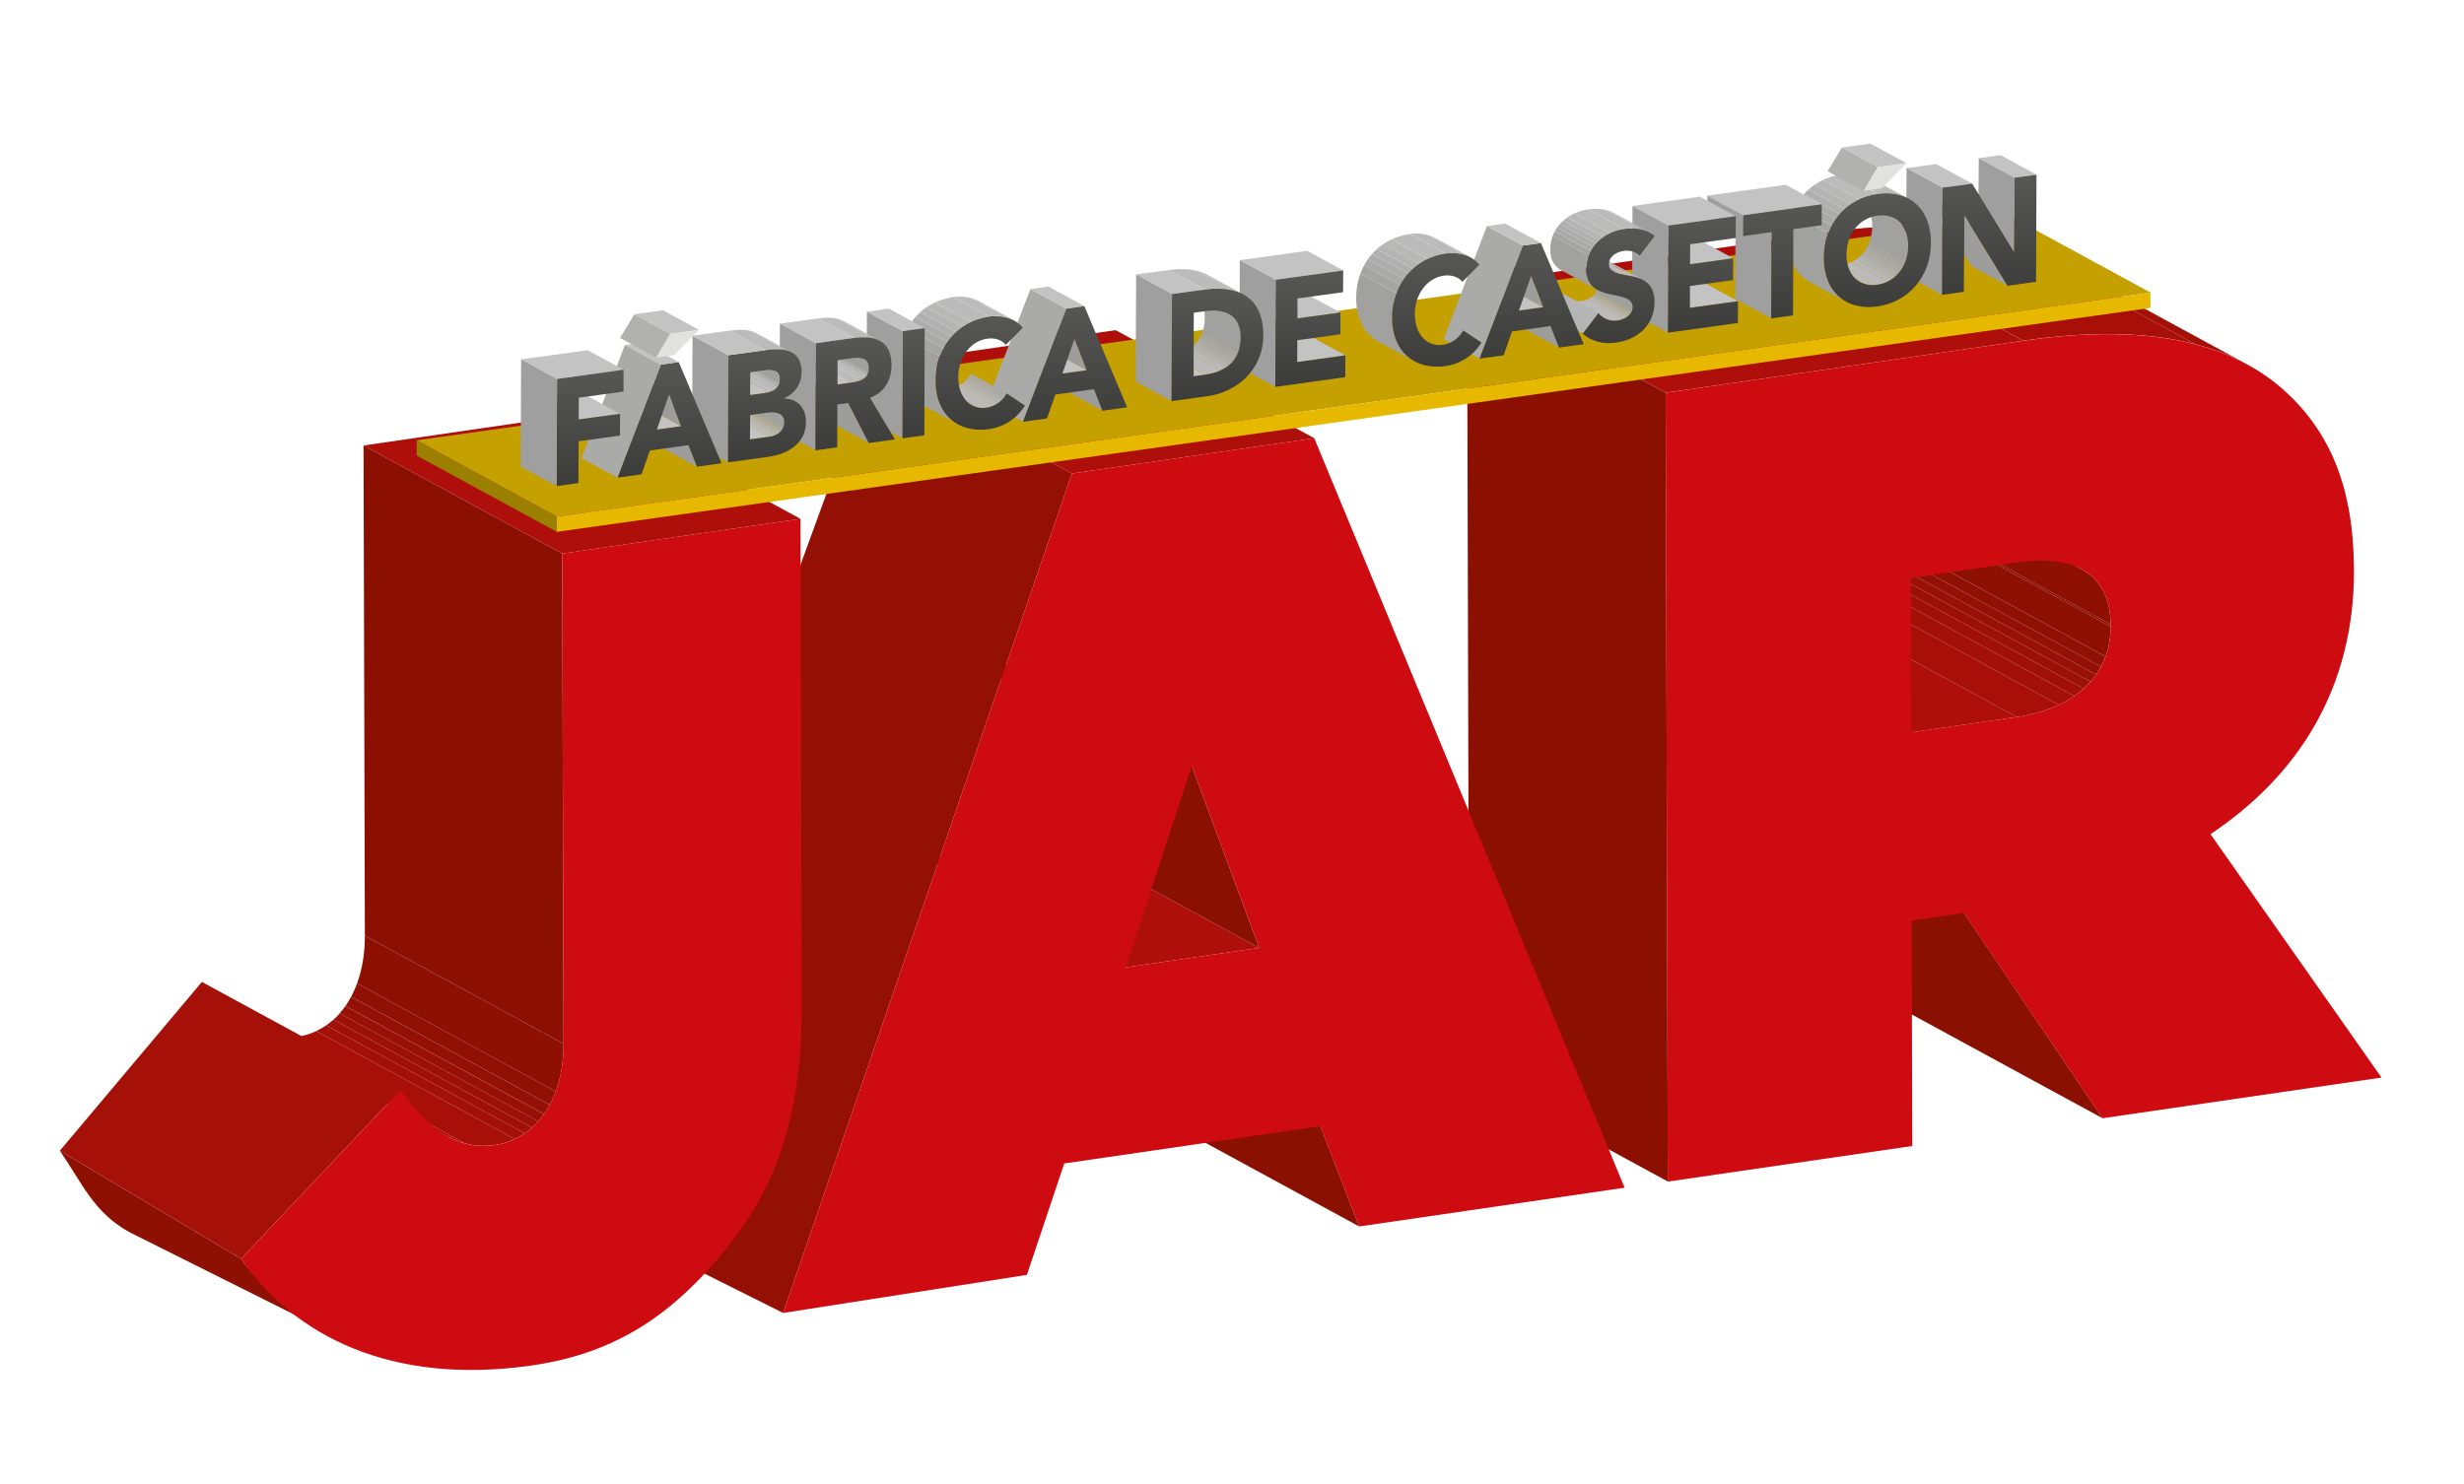 <?xml version="1.0" encoding="utf-8"?>
<!-- Generator: Adobe Illustrator 24.3.0, SVG Export Plug-In . SVG Version: 6.00 Build 0)  -->
<svg version="1.1" id="Capa_1" xmlns="http://www.w3.org/2000/svg" xmlns:xlink="http://www.w3.org/1999/xlink" x="0px" y="0px"
	 viewBox="0 0 331.24 199.53" style="enable-background:new 0 0 331.24 199.53;" xml:space="preserve">
<style type="text/css">
	.st0{fill:#8A1002;}
	.st1{fill:#8B1002;}
	.st2{clip-path:url(#SVGID_2_);enable-background:new    ;}
	.st3{clip-path:url(#SVGID_4_);fill:#A70F08;}
	.st4{clip-path:url(#SVGID_4_);fill:#A31008;}
	.st5{clip-path:url(#SVGID_4_);fill:#A01007;}
	.st6{clip-path:url(#SVGID_4_);fill:#9C1006;}
	.st7{clip-path:url(#SVGID_4_);fill:#991005;}
	.st8{clip-path:url(#SVGID_4_);fill:#951004;}
	.st9{clip-path:url(#SVGID_4_);fill:#911004;}
	.st10{clip-path:url(#SVGID_4_);fill:#8D1003;}
	.st11{clip-path:url(#SVGID_6_);enable-background:new    ;}
	.st12{clip-path:url(#SVGID_8_);fill:#8D1003;}
	.st13{fill:#AF0F0A;}
	.st14{clip-path:url(#SVGID_10_);enable-background:new    ;}
	.st15{clip-path:url(#SVGID_12_);fill:#A70F08;}
	.st16{clip-path:url(#SVGID_12_);fill:#A31008;}
	.st17{clip-path:url(#SVGID_12_);fill:#A01007;}
	.st18{fill:#8C1002;}
	.st19{fill:#CD0B10;}
	.st20{fill:#951004;}
	.st21{clip-path:url(#SVGID_14_);enable-background:new    ;}
	.st22{clip-path:url(#SVGID_16_);fill:#A01007;}
	.st23{clip-path:url(#SVGID_16_);fill:#A31008;}
	.st24{clip-path:url(#SVGID_16_);fill:#A70F08;}
	.st25{clip-path:url(#SVGID_16_);fill:#9C1006;}
	.st26{clip-path:url(#SVGID_16_);fill:#991005;}
	.st27{clip-path:url(#SVGID_16_);fill:#951004;}
	.st28{clip-path:url(#SVGID_16_);fill:#911004;}
	.st29{clip-path:url(#SVGID_16_);fill:#8D1003;}
	.st30{fill:#A51008;}
	.st31{clip-path:url(#SVGID_18_);enable-background:new    ;}
	.st32{clip-path:url(#SVGID_20_);fill:#8D1003;}
	.st33{fill:#9B8000;}
	.st34{fill:#C4A000;}
	.st35{fill:#E6B900;}
	.st36{fill:#9D9D9C;}
	.st37{fill:#C4C3C3;}
	.st38{fill:#AAAAA9;}
	.st39{clip-path:url(#SVGID_22_);fill:url(#SVGID_23_);}
	.st40{clip-path:url(#SVGID_25_);enable-background:new    ;}
	.st41{clip-path:url(#SVGID_27_);fill:#B4B4B4;}
	.st42{clip-path:url(#SVGID_27_);fill:#B8B8B7;}
	.st43{clip-path:url(#SVGID_27_);fill:#BBBBBB;}
	.st44{clip-path:url(#SVGID_27_);fill:#B0B0B0;}
	.st45{clip-path:url(#SVGID_27_);fill:#ADACAC;}
	.st46{clip-path:url(#SVGID_27_);fill:#A9A9A8;}
	.st47{clip-path:url(#SVGID_29_);enable-background:new    ;}
	.st48{clip-path:url(#SVGID_31_);fill:#BBBBBB;}
	.st49{clip-path:url(#SVGID_31_);fill:#B8B8B7;}
	.st50{clip-path:url(#SVGID_31_);fill:#B4B4B4;}
	.st51{clip-path:url(#SVGID_33_);enable-background:new    ;}
	.st52{clip-path:url(#SVGID_35_);fill:#A1A1A0;}
	.st53{clip-path:url(#SVGID_35_);fill:#A5A5A4;}
	.st54{clip-path:url(#SVGID_35_);fill:#A9A9A8;}
	.st55{clip-path:url(#SVGID_35_);fill:#ADACAC;}
	.st56{clip-path:url(#SVGID_35_);fill:#B0B0B0;}
	.st57{clip-path:url(#SVGID_35_);fill:#B4B4B4;}
	.st58{clip-path:url(#SVGID_35_);fill:#B8B8B7;}
	.st59{clip-path:url(#SVGID_35_);fill:#BBBBBB;}
	.st60{clip-path:url(#SVGID_37_);fill:url(#SVGID_38_);}
	.st61{fill:#9F9F9F;}
	.st62{clip-path:url(#SVGID_40_);fill:url(#SVGID_41_);}
	.st63{clip-path:url(#SVGID_43_);enable-background:new    ;}
	.st64{clip-path:url(#SVGID_45_);fill:#BBBBBB;}
	.st65{clip-path:url(#SVGID_45_);fill:#B8B8B7;}
	.st66{clip-path:url(#SVGID_45_);fill:#B4B4B4;}
	.st67{clip-path:url(#SVGID_45_);fill:#B0B0B0;}
	.st68{clip-path:url(#SVGID_45_);fill:#ADACAC;}
	.st69{clip-path:url(#SVGID_45_);fill:#A9A9A8;}
	.st70{clip-path:url(#SVGID_45_);fill:#A5A5A4;}
	.st71{clip-path:url(#SVGID_45_);fill:#A1A1A0;}
	.st72{clip-path:url(#SVGID_47_);enable-background:new    ;}
	.st73{clip-path:url(#SVGID_49_);fill:#BBBBBB;}
	.st74{clip-path:url(#SVGID_49_);fill:#B8B8B7;}
	.st75{clip-path:url(#SVGID_49_);fill:#B4B4B4;}
	.st76{clip-path:url(#SVGID_51_);fill:url(#SVGID_52_);}
	.st77{clip-path:url(#SVGID_54_);enable-background:new    ;}
	.st78{clip-path:url(#SVGID_56_);fill:#BBBBBB;}
	.st79{clip-path:url(#SVGID_56_);fill:#B8B8B7;}
	.st80{clip-path:url(#SVGID_56_);fill:#B4B4B4;}
	.st81{clip-path:url(#SVGID_56_);fill:#B0B0B0;}
	.st82{clip-path:url(#SVGID_56_);fill:#ADACAC;}
	.st83{clip-path:url(#SVGID_56_);fill:#A9A9A8;}
	.st84{clip-path:url(#SVGID_56_);fill:#A5A5A4;}
	.st85{clip-path:url(#SVGID_56_);fill:#A1A1A0;}
	.st86{clip-path:url(#SVGID_58_);enable-background:new    ;}
	.st87{clip-path:url(#SVGID_60_);fill:#BBBBBB;}
	.st88{clip-path:url(#SVGID_60_);fill:#B8B8B7;}
	.st89{clip-path:url(#SVGID_60_);fill:#B4B4B4;}
	.st90{clip-path:url(#SVGID_60_);fill:#B0B0B0;}
	.st91{clip-path:url(#SVGID_60_);fill:#ADACAC;}
	.st92{clip-path:url(#SVGID_60_);fill:#A9A9A8;}
	.st93{clip-path:url(#SVGID_60_);fill:#A5A5A4;}
	.st94{clip-path:url(#SVGID_60_);fill:#A1A1A0;}
	.st95{fill:#C3C3C3;}
	.st96{clip-path:url(#SVGID_62_);enable-background:new    ;}
	.st97{clip-path:url(#SVGID_64_);fill:#BBBBBB;}
	.st98{clip-path:url(#SVGID_64_);fill:#B8B8B7;}
	.st99{clip-path:url(#SVGID_64_);fill:#B4B4B4;}
	.st100{clip-path:url(#SVGID_66_);fill:url(#SVGID_67_);}
	.st101{clip-path:url(#SVGID_69_);fill:url(#SVGID_70_);}
	.st102{fill:#E1E1E0;}
	.st103{fill:#B1B1B0;}
	.st104{clip-path:url(#SVGID_72_);fill:url(#SVGID_73_);}
	.st105{clip-path:url(#SVGID_75_);fill:url(#SVGID_76_);}
	.st106{clip-path:url(#SVGID_78_);enable-background:new    ;}
	.st107{clip-path:url(#SVGID_80_);fill:#B4B4B4;}
	.st108{clip-path:url(#SVGID_80_);fill:#B8B8B7;}
	.st109{clip-path:url(#SVGID_80_);fill:#BBBBBB;}
	.st110{clip-path:url(#SVGID_82_);enable-background:new    ;}
	.st111{clip-path:url(#SVGID_84_);fill:#BBBBBB;}
	.st112{clip-path:url(#SVGID_84_);fill:#B8B8B7;}
	.st113{clip-path:url(#SVGID_84_);fill:#B4B4B4;}
	.st114{clip-path:url(#SVGID_84_);fill:#B0B0B0;}
	.st115{clip-path:url(#SVGID_84_);fill:#ADACAC;}
	.st116{clip-path:url(#SVGID_84_);fill:#A9A9A8;}
	.st117{clip-path:url(#SVGID_84_);fill:#A5A5A4;}
	.st118{clip-path:url(#SVGID_84_);fill:#A1A1A0;}
	.st119{clip-path:url(#SVGID_86_);enable-background:new    ;}
	.st120{clip-path:url(#SVGID_88_);fill:#BBBBBB;}
	.st121{clip-path:url(#SVGID_88_);fill:#B8B8B7;}
	.st122{clip-path:url(#SVGID_88_);fill:#B4B4B4;}
	.st123{clip-path:url(#SVGID_90_);enable-background:new    ;}
	.st124{clip-path:url(#SVGID_92_);fill:#A1A1A0;}
	.st125{clip-path:url(#SVGID_92_);fill:#A5A5A4;}
	.st126{clip-path:url(#SVGID_92_);fill:#A9A9A8;}
	.st127{clip-path:url(#SVGID_92_);fill:#ADACAC;}
	.st128{clip-path:url(#SVGID_92_);fill:#B0B0B0;}
	.st129{clip-path:url(#SVGID_92_);fill:#B4B4B4;}
	.st130{clip-path:url(#SVGID_92_);fill:#B8B8B7;}
	.st131{clip-path:url(#SVGID_92_);fill:#BBBBBB;}
	.st132{clip-path:url(#SVGID_94_);fill:url(#SVGID_95_);}
	.st133{clip-path:url(#SVGID_97_);fill:url(#SVGID_98_);}
	.st134{clip-path:url(#SVGID_100_);enable-background:new    ;}
	.st135{clip-path:url(#SVGID_102_);fill:#BBBBBB;}
	.st136{clip-path:url(#SVGID_102_);fill:#B8B8B7;}
	.st137{clip-path:url(#SVGID_102_);fill:#B4B4B4;}
	.st138{clip-path:url(#SVGID_102_);fill:#B0B0B0;}
	.st139{clip-path:url(#SVGID_102_);fill:#ADACAC;}
	.st140{clip-path:url(#SVGID_102_);fill:#A9A9A8;}
	.st141{clip-path:url(#SVGID_102_);fill:#A5A5A4;}
	.st142{clip-path:url(#SVGID_102_);fill:#A1A1A0;}
	.st143{clip-path:url(#SVGID_104_);enable-background:new    ;}
	.st144{clip-path:url(#SVGID_106_);fill:#BBBBBB;}
	.st145{clip-path:url(#SVGID_106_);fill:#B8B8B7;}
	.st146{clip-path:url(#SVGID_106_);fill:#B4B4B4;}
	.st147{clip-path:url(#SVGID_108_);fill:url(#SVGID_109_);}
	.st148{clip-path:url(#SVGID_111_);fill:url(#SVGID_112_);}
	.st149{clip-path:url(#SVGID_114_);fill:url(#SVGID_115_);}
	.st150{clip-path:url(#SVGID_117_);enable-background:new    ;}
	.st151{clip-path:url(#SVGID_119_);fill:#B4B4B4;}
	.st152{clip-path:url(#SVGID_119_);fill:#B8B8B7;}
	.st153{clip-path:url(#SVGID_119_);fill:#BBBBBB;}
	.st154{clip-path:url(#SVGID_119_);fill:#B0B0B0;}
	.st155{clip-path:url(#SVGID_119_);fill:#ADACAC;}
	.st156{clip-path:url(#SVGID_119_);fill:#A9A9A8;}
	.st157{clip-path:url(#SVGID_119_);fill:#A5A5A4;}
	.st158{clip-path:url(#SVGID_119_);fill:#A1A1A0;}
	.st159{fill:#B5B5B5;}
	.st160{clip-path:url(#SVGID_121_);enable-background:new    ;}
	.st161{clip-path:url(#SVGID_123_);fill:#B4B4B4;}
	.st162{clip-path:url(#SVGID_123_);fill:#B8B8B7;}
	.st163{clip-path:url(#SVGID_123_);fill:#BBBBBB;}
	.st164{clip-path:url(#SVGID_125_);enable-background:new    ;}
	.st165{clip-path:url(#SVGID_127_);fill:#BBBBBB;}
	.st166{clip-path:url(#SVGID_127_);fill:#B8B8B7;}
	.st167{clip-path:url(#SVGID_127_);fill:#B4B4B4;}
	.st168{clip-path:url(#SVGID_129_);enable-background:new    ;}
	.st169{clip-path:url(#SVGID_131_);fill:#A1A1A0;}
	.st170{clip-path:url(#SVGID_131_);fill:#A5A5A4;}
	.st171{clip-path:url(#SVGID_131_);fill:#A9A9A8;}
	.st172{clip-path:url(#SVGID_131_);fill:#ADACAC;}
	.st173{clip-path:url(#SVGID_131_);fill:#B0B0B0;}
	.st174{clip-path:url(#SVGID_131_);fill:#B4B4B4;}
	.st175{clip-path:url(#SVGID_131_);fill:#B8B8B7;}
	.st176{clip-path:url(#SVGID_131_);fill:#BBBBBB;}
	.st177{clip-path:url(#SVGID_133_);fill:url(#SVGID_134_);}
	.st178{clip-path:url(#SVGID_136_);fill:url(#SVGID_137_);}
	.st179{clip-path:url(#SVGID_139_);enable-background:new    ;}
	.st180{clip-path:url(#SVGID_141_);fill:#BBBBBB;}
	.st181{clip-path:url(#SVGID_141_);fill:#B8B8B7;}
	.st182{clip-path:url(#SVGID_141_);fill:#B4B4B4;}
	.st183{clip-path:url(#SVGID_143_);enable-background:new    ;}
	.st184{clip-path:url(#SVGID_145_);fill:#A1A1A0;}
	.st185{clip-path:url(#SVGID_145_);fill:#A5A5A4;}
	.st186{clip-path:url(#SVGID_145_);fill:#A9A9A8;}
	.st187{clip-path:url(#SVGID_145_);fill:#ADACAC;}
	.st188{clip-path:url(#SVGID_145_);fill:#B0B0B0;}
	.st189{clip-path:url(#SVGID_145_);fill:#B4B4B4;}
	.st190{clip-path:url(#SVGID_145_);fill:#B8B8B7;}
	.st191{clip-path:url(#SVGID_145_);fill:#BBBBBB;}
	.st192{clip-path:url(#SVGID_147_);fill:url(#SVGID_148_);}
</style>
<g>
	<polygon class="st0" points="282.65,150.36 255.94,135.83 237.31,108.22 264.02,122.75 	"/>
	<polygon class="st1" points="283.74,84.26 257.03,69.73 257.02,69.42 283.73,83.95 	"/>
	<g>
		<defs>
			<path id="SVGID_1_" d="M271.12,96.41l-26.71-14.53c7.87-1.15,12.63-5.64,12.62-12.15l26.71,14.53
				C283.75,90.77,278.99,95.26,271.12,96.41"/>
		</defs>
		<clipPath id="SVGID_2_">
			<use xlink:href="#SVGID_1_"  style="overflow:visible;"/>
		</clipPath>
		<g class="st2">
			<g>
				<defs>
					<rect id="SVGID_3_" x="244.41" y="69.73" width="39.33" height="26.68"/>
				</defs>
				<clipPath id="SVGID_4_">
					<use xlink:href="#SVGID_3_"  style="overflow:visible;"/>
				</clipPath>
				<path class="st3" d="M271.12,96.41l-26.71-14.53c2.12-0.31,4.01-0.86,5.65-1.63l26.71,14.53
					C275.13,95.55,273.24,96.1,271.12,96.41"/>
				<path class="st4" d="M276.77,94.78l-26.71-14.53c0.75-0.35,1.45-0.75,2.09-1.19l26.71,14.53
					C278.22,94.03,277.52,94.43,276.77,94.78"/>
				<path class="st5" d="M278.86,93.59l-26.71-14.53c0.45-0.31,0.86-0.64,1.25-0.99l26.71,14.53
					C279.72,92.95,279.3,93.28,278.86,93.59"/>
				<path class="st6" d="M280.11,92.6L253.4,78.07c0.33-0.3,0.64-0.61,0.93-0.94l26.71,14.53C280.75,91.99,280.44,92.3,280.11,92.6"
					/>
				<path class="st7" d="M281.04,91.66l-26.71-14.53c0.27-0.31,0.52-0.62,0.75-0.95l26.71,14.53
					C281.56,91.04,281.31,91.36,281.04,91.66"/>
				<path class="st8" d="M281.79,90.71l-26.71-14.53c0.24-0.34,0.46-0.69,0.65-1.06l26.71,14.53
					C282.25,90.02,282.03,90.37,281.79,90.71"/>
				<path class="st9" d="M282.44,89.65l-26.71-14.53c0.24-0.44,0.44-0.9,0.61-1.37l26.71,14.53
					C282.88,88.76,282.68,89.21,282.44,89.65"/>
				<path class="st10" d="M283.06,88.28l-26.71-14.53c0.45-1.23,0.68-2.58,0.68-4.02l26.71,14.53
					C283.74,85.71,283.51,87.05,283.06,88.28"/>
			</g>
		</g>
	</g>
	<g>
		<defs>
			<path id="SVGID_5_" d="M253.19,62.05l26.71,14.53c2.43,1.32,3.82,3.76,3.83,7.37l-26.71-14.53
				C257.01,65.81,255.62,63.38,253.19,62.05"/>
		</defs>
		<clipPath id="SVGID_6_">
			<use xlink:href="#SVGID_5_"  style="overflow:visible;"/>
		</clipPath>
		<g class="st11">
			<g>
				<defs>
					<rect id="SVGID_7_" x="253.19" y="62.05" width="30.54" height="21.9"/>
				</defs>
				<clipPath id="SVGID_8_">
					<use xlink:href="#SVGID_7_"  style="overflow:visible;"/>
				</clipPath>
				<path class="st12" d="M283.73,83.95l-26.71-14.53c-0.01-3.61-1.4-6.04-3.83-7.37l26.71,14.53
					C282.33,77.91,283.72,80.34,283.73,83.95"/>
			</g>
		</g>
	</g>
	<polygon class="st13" points="256.94,98.48 230.23,83.95 244.41,81.88 271.12,96.41 	"/>
	<g>
		<defs>
			<path id="SVGID_9_" d="M275.44,34.48l26.71,14.53c-6.82-3.71-16.39-5.14-29.67-3.28c-0.17,0.02-0.33,0.05-0.5,0.07l-26.71-14.53
				c0.17-0.02,0.34-0.05,0.5-0.07C259.05,29.34,268.63,30.77,275.44,34.48"/>
		</defs>
		<clipPath id="SVGID_10_">
			<use xlink:href="#SVGID_9_"  style="overflow:visible;"/>
		</clipPath>
		<g class="st14">
			<g>
				<defs>
					<rect id="SVGID_11_" x="245.26" y="30.39" width="56.89" height="18.62"/>
				</defs>
				<clipPath id="SVGID_12_">
					<use xlink:href="#SVGID_11_"  style="overflow:visible;"/>
				</clipPath>
				<path class="st15" d="M271.98,45.81l-26.71-14.53c0.17-0.02,0.34-0.05,0.5-0.07c9.23-1.3,16.67-1,22.64,0.54l26.71,14.53
					c-5.97-1.55-13.41-1.84-22.64-0.54C272.31,45.76,272.14,45.78,271.98,45.81"/>
				<path class="st16" d="M295.11,46.28L268.4,31.75c2.2,0.57,4.21,1.31,6.02,2.21l26.71,14.53
					C299.32,47.59,297.32,46.85,295.11,46.28"/>
				<path class="st17" d="M301.14,48.48l-26.71-14.53c0.34,0.17,0.68,0.34,1.02,0.53l26.71,14.53
					C301.82,48.83,301.48,48.65,301.14,48.48"/>
			</g>
		</g>
	</g>
	<polygon class="st18" points="224.21,158.87 197.5,144.34 197.22,38.28 223.93,52.81 	"/>
	<path class="st19" d="M297.16,112.16l22.99,32.73l-37.51,5.47l-18.63-27.6l-7.02,1.02l0.08,30.31l-32.87,4.79l-0.28-106.06l48.05-7
		c0.17-0.03,0.34-0.05,0.5-0.07c17.13-2.41,28.08,0.67,34.92,7.04c5.92,5.5,9.03,12.93,9.06,23.84
		C316.5,92.37,309.08,104.21,297.16,112.16 M271.12,96.41c7.87-1.15,12.63-5.63,12.62-12.15l-0.01-0.31
		c-0.02-6.77-4.88-9.4-12.39-8.35c-0.05,0.01-0.09,0.01-0.14,0.02l-14.33,2.09l0.06,20.76L271.12,96.41"/>
	<polygon class="st13" points="223.93,52.81 197.22,38.28 245.27,31.28 271.98,45.81 	"/>
</g>
<g>
	<polygon class="st0" points="182.72,164.91 156.01,150.38 150.79,136.89 177.5,151.42 	"/>
	<polygon class="st13" points="151.3,130.07 124.59,115.54 142.57,112.92 169.28,127.45 	"/>
	<polygon class="st0" points="169.28,127.45 142.57,112.92 133.51,88.47 160.22,103 	"/>
	<polygon class="st20" points="105.28,176.54 76.23,162.01 117.39,49.14 144.1,63.67 	"/>
	<polygon class="st13" points="144.1,63.67 117.39,49.14 149.97,44.39 176.68,58.92 	"/>
	<path class="st19" d="M176.68,58.92l41.72,100.78l-35.68,5.21l-5.23-13.49l-34.42,5.02l-5.02,14.98l-32.77,5.12L144.1,63.67
		L176.68,58.92z M151.3,130.07l17.98-2.62L160.22,103L151.3,130.07"/>
</g>
<g>
	<g>
		<defs>
			<path id="SVGID_13_" d="M60.3,152.86l-26.71-14.53c1.87,1.02,3.91,1.43,6.29,1.09c5.55-0.81,9.19-6.19,9.17-13.62l26.71,14.53
				c0.02,7.43-3.62,12.81-9.18,13.62C64.21,154.29,62.17,153.88,60.3,152.86"/>
		</defs>
		<clipPath id="SVGID_14_">
			<use xlink:href="#SVGID_13_"  style="overflow:visible;"/>
		</clipPath>
		<g class="st21">
			<g>
				<defs>
					<rect id="SVGID_15_" x="33.59" y="125.81" width="42.17" height="28.26"/>
				</defs>
				<clipPath id="SVGID_16_">
					<use xlink:href="#SVGID_15_"  style="overflow:visible;"/>
				</clipPath>
				<path class="st22" d="M60.3,152.86l-26.71-14.53c0.13,0.07,0.26,0.14,0.39,0.2l26.71,14.53C60.56,153,60.43,152.93,60.3,152.86"
					/>
				<path class="st23" d="M60.69,153.07l-26.71-14.53c0.61,0.3,1.23,0.53,1.88,0.7l26.71,14.53
					C61.92,153.6,61.3,153.36,60.69,153.07"/>
				<path class="st24" d="M62.57,153.77l-26.71-14.53c1.24,0.32,2.56,0.39,4.02,0.19c0.93-0.14,1.82-0.4,2.63-0.79l26.71,14.53
					c-0.82,0.38-1.7,0.65-2.64,0.79C65.13,154.16,63.81,154.09,62.57,153.77"/>
				<path class="st23" d="M69.22,153.17l-26.71-14.53c0.47-0.22,0.91-0.48,1.34-0.77l26.71,14.53
					C70.13,152.69,69.69,152.95,69.22,153.17"/>
				<path class="st22" d="M70.56,152.4l-26.71-14.53c0.34-0.24,0.67-0.49,0.98-0.77l26.71,14.53
					C71.22,151.91,70.9,152.17,70.56,152.4"/>
				<path class="st25" d="M71.54,151.63L44.83,137.1c0.29-0.26,0.57-0.54,0.84-0.84l26.71,14.53
					C72.11,151.09,71.83,151.37,71.54,151.63"/>
				<path class="st26" d="M72.37,150.79l-26.71-14.53c0.27-0.31,0.53-0.64,0.77-0.98l26.71,14.53
					C72.9,150.15,72.64,150.48,72.37,150.79"/>
				<path class="st27" d="M73.14,149.8l-26.71-14.53c0.27-0.39,0.53-0.81,0.76-1.24l26.71,14.53C73.67,149,73.42,149.41,73.14,149.8
					"/>
				<path class="st28" d="M73.91,148.56L47.2,134.03c0.3-0.57,0.57-1.17,0.8-1.8l26.71,14.53C74.48,147.39,74.21,148,73.91,148.56"
					/>
				<path class="st29" d="M74.71,146.76L48,132.23c0.69-1.88,1.05-4.04,1.05-6.42l26.71,14.53
					C75.77,142.72,75.4,144.88,74.71,146.76"/>
			</g>
		</g>
	</g>
	<polygon class="st30" points="32.41,169.25 8.05,154.72 27.14,132.03 53.85,146.56 	"/>
	<g>
		<defs>
			<path id="SVGID_17_" d="M46.54,180.25l-29.06-14.53c-4.85-2.64-6.32-6.45-9.44-11l24.36,14.53
				C35.53,173.79,41.69,177.61,46.54,180.25"/>
		</defs>
		<clipPath id="SVGID_18_">
			<use xlink:href="#SVGID_17_"  style="overflow:visible;"/>
		</clipPath>
		<g class="st31">
			<g>
				<defs>
					<rect id="SVGID_19_" x="8.05" y="154.72" width="38.49" height="25.53"/>
				</defs>
				<clipPath id="SVGID_20_">
					<use xlink:href="#SVGID_19_"  style="overflow:visible;"/>
				</clipPath>
				<path class="st32" d="M46.54,180.25l-29.06-14.53c-4.85-2.64-6.32-6.45-9.44-11l24.36,14.53
					C35.53,173.79,41.69,177.61,46.54,180.25"/>
			</g>
		</g>
	</g>
	<polygon class="st18" points="75.76,140.34 49.05,125.81 48.87,59.9 75.58,74.43 	"/>
	<path class="st19" d="M107.61,69.76l0.17,65.31c0.04,13.94-2.89,23.92-10.17,32.86c-6.72,8.26-14.2,13.93-26,15.65
		c-0.11,0.02-0.23,0.03-0.34,0.05c-18.61,2.62-31.71-3.97-38.86-14.38l21.44-22.68c3.79,5.18,7.43,8.13,12.73,7.39
		c5.55-0.81,9.19-6.19,9.18-13.62l-0.18-65.91L107.61,69.76z"/>
	<polygon class="st13" points="75.58,74.43 48.87,59.9 80.9,55.23 107.61,69.76 	"/>
</g>
<g>
	<polygon class="st33" points="74.86,71.51 56.02,61.26 56.02,59.2 74.86,69.45 	"/>
	<polygon class="st34" points="74.86,69.45 56.02,59.2 270.26,29.09 289.1,39.34 	"/>
	<polygon class="st35" points="289.1,39.34 289.09,41.4 74.86,71.51 74.86,69.45 	"/>
</g>
<g>
	<polygon class="st36" points="148.21,55.23 143.38,52.6 142.24,49.71 147.07,52.33 	"/>
	<polygon class="st37" points="142.82,50.23 138,47.6 141.25,47.15 146.08,49.78 	"/>
	<polygon class="st36" points="146.08,49.78 141.25,47.15 139.63,42.91 144.46,45.53 	"/>
	<polygon class="st38" points="137.52,56.7 132.69,54.08 138.52,38.87 143.35,41.5 	"/>
	<polygon class="st37" points="143.35,41.5 138.52,38.87 140.95,38.53 145.77,41.16 	"/>
	<g>
		<defs>
			<path id="SVGID_21_" d="M145.77,41.16l5.75,13.6l-3.32,0.47l-1.14-2.9l-5.18,0.72l-1.13,3.21l-3.24,0.45l5.83-15.2L145.77,41.16z
				 M142.82,50.23l3.26-0.45l-1.62-4.25L142.82,50.23"/>
		</defs>
		<clipPath id="SVGID_22_">
			<use xlink:href="#SVGID_21_"  style="overflow:visible;"/>
		</clipPath>
		
			<linearGradient id="SVGID_23_" gradientUnits="userSpaceOnUse" x1="-157.69" y1="552.274" x2="-156.69" y2="552.274" gradientTransform="matrix(0 15.545 15.545 0 -8440.388 2492.387)">
			<stop  offset="0" style="stop-color:#575756"/>
			<stop  offset="1" style="stop-color:#3C3C3B"/>
		</linearGradient>
		<rect x="137.52" y="41.16" class="st39" width="14" height="15.54"/>
	</g>
</g>
<g>
	<g>
		<defs>
			<path id="SVGID_24_" d="M130.68,54.49l-4.83-2.63c0.55,0.3,1.19,0.42,1.89,0.32c1.2-0.17,2.16-0.87,2.76-1.92l4.83,2.62
				c-0.6,1.06-1.56,1.76-2.76,1.93C131.88,54.91,131.23,54.79,130.68,54.49"/>
		</defs>
		<clipPath id="SVGID_25_">
			<use xlink:href="#SVGID_24_"  style="overflow:visible;"/>
		</clipPath>
		<g class="st40">
			<g>
				<defs>
					<rect id="SVGID_26_" x="125.85" y="50.27" width="9.48" height="4.58"/>
				</defs>
				<clipPath id="SVGID_27_">
					<use xlink:href="#SVGID_26_"  style="overflow:visible;"/>
				</clipPath>
				<path class="st41" d="M130.68,54.5l-4.83-2.63c0.04,0.02,0.07,0.04,0.11,0.06l4.83,2.62C130.75,54.53,130.72,54.51,130.68,54.5"
					/>
				<path class="st42" d="M130.79,54.55l-4.83-2.62c0.18,0.09,0.36,0.15,0.55,0.2l4.83,2.62C131.15,54.7,130.96,54.64,130.79,54.55"
					/>
				<path class="st43" d="M131.34,54.75l-4.83-2.62c0.38,0.1,0.8,0.12,1.23,0.06c0.38-0.05,0.74-0.16,1.07-0.32l4.83,2.63
					c-0.33,0.15-0.68,0.26-1.07,0.31C132.14,54.88,131.72,54.85,131.34,54.75"/>
				<path class="st42" d="M133.64,54.5l-4.83-2.63c0.18-0.08,0.35-0.18,0.51-0.29l4.83,2.63C133.99,54.32,133.82,54.42,133.64,54.5"
					/>
				<path class="st41" d="M134.15,54.21l-4.83-2.63c0.13-0.09,0.25-0.19,0.37-0.29l4.83,2.63C134.4,54.02,134.28,54.12,134.15,54.21
					"/>
				<path class="st44" d="M134.52,53.92l-4.83-2.63c0.11-0.1,0.21-0.2,0.31-0.31l4.83,2.62C134.73,53.71,134.62,53.82,134.52,53.92"
					/>
				<path class="st45" d="M134.83,53.6L130,50.98c0.1-0.11,0.19-0.23,0.28-0.36l4.83,2.63C135.02,53.37,134.93,53.49,134.83,53.6"/>
				<path class="st46" d="M135.11,53.24l-4.83-2.63c0.08-0.11,0.15-0.23,0.22-0.35l4.83,2.62
					C135.26,53.01,135.19,53.13,135.11,53.24"/>
			</g>
		</g>
	</g>
	<g>
		<defs>
			<path id="SVGID_28_" d="M131.5,40.45l4.83,2.62c-1.04-0.56-2.28-0.66-3.32-0.52l-4.83-2.62
				C129.22,39.79,130.47,39.89,131.5,40.45"/>
		</defs>
		<clipPath id="SVGID_29_">
			<use xlink:href="#SVGID_28_"  style="overflow:visible;"/>
		</clipPath>
		<g class="st47">
			<g>
				<defs>
					<rect id="SVGID_30_" x="128.18" y="39.87" width="8.15" height="3.2"/>
				</defs>
				<clipPath id="SVGID_31_">
					<use xlink:href="#SVGID_30_"  style="overflow:visible;"/>
				</clipPath>
				<path class="st48" d="M133,42.56l-4.83-2.62c0.71-0.1,1.52-0.08,2.29,0.11l4.83,2.62C134.52,42.47,133.72,42.46,133,42.56"/>
				<path class="st49" d="M135.29,42.67l-4.83-2.62c0.3,0.08,0.6,0.19,0.88,0.32l4.83,2.62C135.89,42.86,135.59,42.75,135.29,42.67"
					/>
				<path class="st50" d="M136.17,43l-4.83-2.62c0.05,0.03,0.1,0.05,0.15,0.08l4.83,2.62C136.28,43.05,136.22,43.02,136.17,43"/>
			</g>
		</g>
	</g>
	<g>
		<defs>
			<path id="SVGID_32_" d="M128.78,57.05l-4.83-2.63c-1.87-1.02-3.02-3.07-3.01-5.93c0.02-4.62,3.07-7.99,7.23-8.57l4.83,2.62
				c-4.16,0.58-7.21,3.94-7.23,8.57C125.76,53.97,126.91,56.03,128.78,57.05"/>
		</defs>
		<clipPath id="SVGID_33_">
			<use xlink:href="#SVGID_32_"  style="overflow:visible;"/>
		</clipPath>
		<g class="st51">
			<g>
				<defs>
					<rect id="SVGID_34_" x="120.95" y="39.93" width="12.06" height="17.12"/>
				</defs>
				<clipPath id="SVGID_35_">
					<use xlink:href="#SVGID_34_"  style="overflow:visible;"/>
				</clipPath>
				<path class="st52" d="M128.78,57.05l-4.83-2.63c-1.87-1.02-3.02-3.07-3.01-5.93c0-1.17,0.2-2.26,0.56-3.24l4.83,2.62
					c-0.36,0.98-0.56,2.07-0.56,3.24C125.76,53.97,126.91,56.03,128.78,57.05"/>
				<path class="st53" d="M126.34,47.88l-4.83-2.62c0.14-0.38,0.3-0.75,0.49-1.1l4.83,2.63C126.64,47.13,126.48,47.5,126.34,47.88"
					/>
				<path class="st54" d="M126.83,46.78L122,44.16c0.15-0.29,0.32-0.56,0.51-0.82l4.83,2.62C127.15,46.22,126.98,46.5,126.83,46.78"
					/>
				<path class="st55" d="M127.34,45.96l-4.83-2.62c0.18-0.25,0.36-0.48,0.56-0.71l4.83,2.62C127.7,45.47,127.51,45.71,127.34,45.96
					"/>
				<path class="st56" d="M127.9,45.25l-4.83-2.62c0.2-0.23,0.42-0.45,0.65-0.65l4.83,2.63C128.32,44.8,128.1,45.02,127.9,45.25"/>
				<path class="st57" d="M128.54,44.6l-4.83-2.63c0.26-0.23,0.52-0.44,0.81-0.64l4.83,2.62C129.07,44.15,128.8,44.37,128.54,44.6"
					/>
				<path class="st58" d="M129.35,43.96l-4.83-2.62c0.37-0.25,0.76-0.48,1.16-0.67l4.83,2.62C130.11,43.48,129.72,43.7,129.35,43.96
					"/>
				<path class="st59" d="M130.52,43.29l-4.83-2.62c0.77-0.36,1.6-0.61,2.49-0.73l4.83,2.62C132.12,42.68,131.28,42.93,130.52,43.29
					"/>
			</g>
		</g>
	</g>
	<g>
		<defs>
			<path id="SVGID_36_" d="M133,42.56c-4.16,0.58-7.21,3.94-7.23,8.57c-0.02,4.62,3.01,7.15,7.2,6.57c1.82-0.26,3.69-1.31,4.81-3.17
				l-2.45-1.63c-0.6,1.06-1.56,1.76-2.76,1.93c-2.13,0.3-3.76-1.43-3.75-4.11c0.01-2.69,1.66-4.87,3.88-5.18
				c1.09-0.15,1.94,0.16,2.52,0.83l2.27-2.3c-0.91-1.15-2.33-1.55-3.62-1.55C133.57,42.5,133.28,42.52,133,42.56"/>
		</defs>
		<clipPath id="SVGID_37_">
			<use xlink:href="#SVGID_36_"  style="overflow:visible;"/>
		</clipPath>
		
			<linearGradient id="SVGID_38_" gradientUnits="userSpaceOnUse" x1="-158.058" y1="552.157" x2="-157.058" y2="552.157" gradientTransform="matrix(0 15.273 15.273 0 -8301.233 2456.486)">
			<stop  offset="0" style="stop-color:#575756"/>
			<stop  offset="1" style="stop-color:#3C3C3B"/>
		</linearGradient>
		<rect x="125.75" y="42.5" class="st60" width="12.02" height="15.77"/>
	</g>
</g>
<g>
	<polygon class="st61" points="121.32,58.93 116.49,56.31 116.54,41.91 121.37,44.53 	"/>
	<polygon class="st37" points="121.37,44.53 116.54,41.91 119.48,41.49 124.31,44.12 	"/>
	<g>
		<defs>
			<polygon id="SVGID_39_" points="121.37,44.53 121.32,58.93 124.26,58.53 124.31,44.12 			"/>
		</defs>
		<clipPath id="SVGID_40_">
			<use xlink:href="#SVGID_39_"  style="overflow:visible;"/>
		</clipPath>
		
			<linearGradient id="SVGID_41_" gradientUnits="userSpaceOnUse" x1="-158.708" y1="551.951" x2="-157.708" y2="551.951" gradientTransform="matrix(0 14.815 14.815 0 -8054.26 2395.358)">
			<stop  offset="0" style="stop-color:#575756"/>
			<stop  offset="1" style="stop-color:#3C3C3B"/>
		</linearGradient>
		<rect x="121.32" y="44.12" class="st62" width="2.99" height="14.81"/>
	</g>
</g>
<g>
	<polygon class="st36" points="116.79,59.56 111.97,56.93 109.2,51.56 114.02,54.18 	"/>
	<g>
		<defs>
			<path id="SVGID_42_" d="M111.37,45.68l4.83,2.62c0.36,0.2,0.6,0.56,0.6,1.21c-0.01,1.57-1.4,1.8-2.48,1.95l-4.83-2.62
				c1.08-0.15,2.47-0.38,2.48-1.95C111.97,46.24,111.73,45.87,111.37,45.68"/>
		</defs>
		<clipPath id="SVGID_43_">
			<use xlink:href="#SVGID_42_"  style="overflow:visible;"/>
		</clipPath>
		<g class="st63">
			<g>
				<defs>
					<rect id="SVGID_44_" x="109.49" y="45.68" width="7.3" height="5.78"/>
				</defs>
				<clipPath id="SVGID_45_">
					<use xlink:href="#SVGID_44_"  style="overflow:visible;"/>
				</clipPath>
				<path class="st64" d="M114.32,51.46l-4.83-2.62c0.49-0.07,1.04-0.15,1.49-0.37l4.83,2.63C115.35,51.31,114.8,51.39,114.32,51.46
					"/>
				<path class="st65" d="M115.81,51.09l-4.83-2.63c0.1-0.05,0.2-0.1,0.3-0.17l4.83,2.62C116.01,50.99,115.91,51.04,115.81,51.09"/>
				<path class="st66" d="M116.11,50.92l-4.83-2.62c0.06-0.04,0.11-0.08,0.17-0.13l4.83,2.62
					C116.22,50.84,116.17,50.88,116.11,50.92"/>
				<path class="st67" d="M116.28,50.79l-4.83-2.62c0.04-0.04,0.09-0.08,0.12-0.13l4.83,2.63
					C116.36,50.71,116.32,50.75,116.28,50.79"/>
				<path class="st68" d="M116.4,50.66l-4.83-2.63c0.04-0.04,0.07-0.08,0.1-0.13l4.83,2.63C116.47,50.58,116.44,50.62,116.4,50.66"
					/>
				<path class="st69" d="M116.5,50.53l-4.83-2.63c0.03-0.05,0.06-0.1,0.09-0.15l4.83,2.63C116.57,50.44,116.54,50.49,116.5,50.53"
					/>
				<path class="st70" d="M116.6,50.38l-4.83-2.63c0.03-0.06,0.06-0.13,0.09-0.2l4.83,2.63C116.66,50.25,116.63,50.32,116.6,50.38"
					/>
				<path class="st71" d="M116.69,50.18l-4.83-2.63c0.07-0.19,0.11-0.41,0.11-0.67c0-0.64-0.24-1.01-0.6-1.21l4.83,2.62
					c0.36,0.2,0.6,0.57,0.6,1.21C116.79,49.77,116.75,49.99,116.69,50.18"/>
			</g>
		</g>
	</g>
	<polygon class="st37" points="112.59,51.7 107.76,49.08 109.49,48.84 114.32,51.46 	"/>
	<g>
		<defs>
			<path id="SVGID_46_" d="M113.44,43.18l4.83,2.63c-0.91-0.49-2.12-0.56-3.44-0.38L110,42.81
				C111.32,42.63,112.54,42.69,113.44,43.18"/>
		</defs>
		<clipPath id="SVGID_47_">
			<use xlink:href="#SVGID_46_"  style="overflow:visible;"/>
		</clipPath>
		<g class="st72">
			<g>
				<defs>
					<rect id="SVGID_48_" x="110" y="42.71" width="8.26" height="3.1"/>
				</defs>
				<clipPath id="SVGID_49_">
					<use xlink:href="#SVGID_48_"  style="overflow:visible;"/>
				</clipPath>
				<path class="st73" d="M114.83,45.43L110,42.81c0.96-0.13,1.87-0.13,2.64,0.07l4.83,2.62C116.69,45.3,115.79,45.3,114.83,45.43"
					/>
				<path class="st74" d="M117.47,45.5l-4.83-2.62c0.24,0.06,0.47,0.15,0.68,0.25l4.83,2.63C117.94,45.65,117.71,45.56,117.47,45.5"
					/>
				<path class="st75" d="M118.15,45.75l-4.83-2.63c0.04,0.02,0.08,0.04,0.12,0.06l4.83,2.63
					C118.23,45.79,118.19,45.77,118.15,45.75"/>
			</g>
		</g>
	</g>
	<polygon class="st37" points="109.66,46.15 104.84,43.52 110,42.81 114.83,45.43 	"/>
	<polygon class="st61" points="109.61,60.55 104.79,57.92 104.84,43.52 109.66,46.15 	"/>
	<g>
		<defs>
			<path id="SVGID_50_" d="M112.59,48.43l1.93-0.27c1.08-0.14,2.28-0.09,2.28,1.35c-0.01,1.57-1.4,1.8-2.48,1.95l-1.73,0.24
				L112.59,48.43z M114.83,45.43l-5.17,0.72l-0.05,14.4l2.94-0.4l0.02-5.76l1.45-0.2l2.77,5.38l3.52-0.49l-3.36-5.61
				c1.88-0.63,2.89-2.34,2.9-4.35c0.01-2.83-1.62-3.77-3.77-3.77C115.68,45.34,115.26,45.37,114.83,45.43"/>
		</defs>
		<clipPath id="SVGID_51_">
			<use xlink:href="#SVGID_50_"  style="overflow:visible;"/>
		</clipPath>
		
			<linearGradient id="SVGID_52_" gradientUnits="userSpaceOnUse" x1="-158.145" y1="552.13" x2="-157.145" y2="552.13" gradientTransform="matrix(0 15.21 15.21 0 -8282.792 2450.685)">
			<stop  offset="0" style="stop-color:#575756"/>
			<stop  offset="1" style="stop-color:#3C3C3B"/>
		</linearGradient>
		<rect x="109.61" y="45.34" class="st76" width="10.7" height="15.21"/>
	</g>
</g>
<g>
	<g>
		<defs>
			<path id="SVGID_53_" d="M100.01,53.04l4.83,2.62c0.35,0.19,0.59,0.53,0.59,1.09c-0.01,1.26-1.05,1.83-1.97,1.96l-4.83-2.62
				c0.92-0.13,1.96-0.7,1.97-1.96C100.61,53.57,100.36,53.23,100.01,53.04"/>
		</defs>
		<clipPath id="SVGID_54_">
			<use xlink:href="#SVGID_53_"  style="overflow:visible;"/>
		</clipPath>
		<g class="st77">
			<g>
				<defs>
					<rect id="SVGID_55_" x="98.63" y="53.04" width="6.8" height="5.68"/>
				</defs>
				<clipPath id="SVGID_56_">
					<use xlink:href="#SVGID_55_"  style="overflow:visible;"/>
				</clipPath>
				<path class="st78" d="M103.46,58.71l-4.83-2.62c0.28-0.04,0.57-0.12,0.84-0.24l4.83,2.62C104.03,58.6,103.74,58.68,103.46,58.71
					"/>
				<path class="st79" d="M104.3,58.47l-4.83-2.62c0.12-0.05,0.23-0.12,0.33-0.19l4.83,2.62C104.53,58.35,104.41,58.41,104.3,58.47"
					/>
				<path class="st80" d="M104.63,58.28l-4.83-2.62c0.07-0.05,0.14-0.1,0.21-0.16l4.83,2.62C104.77,58.18,104.7,58.23,104.63,58.28"
					/>
				<path class="st81" d="M104.84,58.12l-4.83-2.62c0.05-0.05,0.1-0.1,0.15-0.15l4.83,2.62C104.94,58.02,104.89,58.07,104.84,58.12"
					/>
				<path class="st82" d="M104.99,57.97l-4.83-2.62c0.04-0.05,0.08-0.1,0.12-0.15l4.83,2.63C105.07,57.86,105.03,57.92,104.99,57.97
					"/>
				<path class="st83" d="M105.11,57.81l-4.83-2.63c0.04-0.06,0.07-0.11,0.11-0.17l4.83,2.62C105.18,57.7,105.15,57.76,105.11,57.81
					"/>
				<path class="st84" d="M105.22,57.64l-4.83-2.62c0.04-0.07,0.07-0.14,0.1-0.22l4.83,2.63C105.29,57.49,105.25,57.57,105.22,57.64
					"/>
				<path class="st85" d="M105.32,57.42l-4.83-2.63c0.07-0.2,0.11-0.41,0.11-0.66c0-0.56-0.24-0.9-0.59-1.09l4.83,2.62
					c0.35,0.19,0.59,0.53,0.59,1.09C105.43,57,105.39,57.22,105.32,57.42"/>
			</g>
		</g>
	</g>
	<polygon class="st37" points="100.82,59.08 96,56.45 98.63,56.09 103.46,58.72 	"/>
	<g>
		<defs>
			<path id="SVGID_57_" d="M99.44,47.3l4.83,2.62c0.34,0.18,0.57,0.52,0.57,1.08c-0.01,1.16-0.95,1.7-1.86,1.83l-4.83-2.63
				c0.91-0.13,1.85-0.66,1.86-1.83C100.01,47.82,99.78,47.48,99.44,47.3"/>
		</defs>
		<clipPath id="SVGID_58_">
			<use xlink:href="#SVGID_57_"  style="overflow:visible;"/>
		</clipPath>
		<g class="st86">
			<g>
				<defs>
					<rect id="SVGID_59_" x="98.14" y="47.3" width="6.69" height="5.53"/>
				</defs>
				<clipPath id="SVGID_60_">
					<use xlink:href="#SVGID_59_"  style="overflow:visible;"/>
				</clipPath>
				<path class="st87" d="M102.97,52.83l-4.83-2.63c0.27-0.04,0.55-0.11,0.81-0.23l4.83,2.62
					C103.53,52.71,103.25,52.79,102.97,52.83"/>
				<path class="st88" d="M103.78,52.59l-4.83-2.62c0.11-0.05,0.21-0.11,0.31-0.18l4.83,2.62
					C103.99,52.48,103.89,52.54,103.78,52.59"/>
				<path class="st89" d="M104.09,52.41l-4.83-2.62c0.07-0.05,0.13-0.1,0.19-0.15l4.83,2.62C104.22,52.32,104.16,52.37,104.09,52.41
					"/>
				<path class="st90" d="M104.28,52.26l-4.83-2.62c0.05-0.04,0.1-0.09,0.14-0.14l4.83,2.63C104.38,52.17,104.33,52.22,104.28,52.26
					"/>
				<path class="st91" d="M104.42,52.12l-4.83-2.63c0.04-0.04,0.08-0.09,0.11-0.14l4.83,2.62C104.5,52.03,104.46,52.08,104.42,52.12
					"/>
				<path class="st92" d="M104.53,51.98l-4.83-2.62c0.04-0.05,0.07-0.1,0.1-0.16l4.83,2.63C104.6,51.88,104.57,51.93,104.53,51.98"
					/>
				<path class="st93" d="M104.63,51.82l-4.83-2.63c0.04-0.06,0.07-0.13,0.09-0.2l4.83,2.62C104.7,51.69,104.67,51.76,104.63,51.82"
					/>
				<path class="st94" d="M104.72,51.62l-4.83-2.62c0.07-0.18,0.1-0.39,0.11-0.61c0-0.56-0.23-0.89-0.57-1.08l4.83,2.62
					c0.34,0.18,0.57,0.52,0.57,1.08C104.83,51.23,104.79,51.43,104.72,51.62"/>
			</g>
		</g>
	</g>
	<polygon class="st95" points="100.84,53.12 96.02,50.49 98.15,50.2 102.97,52.83 	"/>
	<g>
		<defs>
			<path id="SVGID_61_" d="M101.63,44.77l4.83,2.63c-0.95-0.52-2.28-0.49-3.55-0.31l-4.83-2.62
				C99.35,44.28,100.68,44.25,101.63,44.77"/>
		</defs>
		<clipPath id="SVGID_62_">
			<use xlink:href="#SVGID_61_"  style="overflow:visible;"/>
		</clipPath>
		<g class="st96">
			<g>
				<defs>
					<rect id="SVGID_63_" x="98.08" y="44.34" width="8.38" height="3.05"/>
				</defs>
				<clipPath id="SVGID_64_">
					<use xlink:href="#SVGID_63_"  style="overflow:visible;"/>
				</clipPath>
				<path class="st97" d="M102.9,47.08l-4.83-2.62c0.97-0.14,1.98-0.18,2.83,0.03l4.83,2.62C104.88,46.9,103.88,46.94,102.9,47.08"
					/>
				<path class="st98" d="M105.73,47.11l-4.83-2.62c0.22,0.06,0.43,0.13,0.62,0.22l4.82,2.63
					C106.16,47.24,105.95,47.17,105.73,47.11"/>
				<path class="st99" d="M106.35,47.34l-4.83-2.63c0.04,0.02,0.07,0.04,0.11,0.05l4.83,2.63
					C106.42,47.37,106.38,47.36,106.35,47.34"/>
			</g>
		</g>
	</g>
	<polygon class="st61" points="97.87,62.17 93.04,59.55 93.1,45.14 97.93,47.76 	"/>
	<g>
		<defs>
			<path id="SVGID_65_" d="M100.84,55.81l2.22-0.31c0.96-0.14,2.38-0.1,2.37,1.26c-0.01,1.26-1.05,1.83-1.97,1.96l-2.64,0.36
				L100.84,55.81z M100.86,50.05l2-0.28c0.92-0.13,1.98,0.03,1.97,1.23c-0.01,1.16-0.95,1.7-1.86,1.83l-2.13,0.29L100.86,50.05z
				 M102.9,47.08l-4.98,0.68l-0.06,14.41l5.5-0.76c2.37-0.33,4.99-1.69,4.99-4.69c0.01-1.87-1.15-3.11-2.9-3.12v-0.05
				c1.37-0.66,2.3-1.88,2.31-3.49c0.01-2.46-1.57-3.1-3.38-3.1C103.91,46.96,103.4,47.01,102.9,47.08"/>
		</defs>
		<clipPath id="SVGID_66_">
			<use xlink:href="#SVGID_65_"  style="overflow:visible;"/>
		</clipPath>
		
			<linearGradient id="SVGID_67_" gradientUnits="userSpaceOnUse" x1="-158.145" y1="552.13" x2="-157.145" y2="552.13" gradientTransform="matrix(0 15.209 15.209 0 -8294.43 2452.258)">
			<stop  offset="0" style="stop-color:#575756"/>
			<stop  offset="1" style="stop-color:#3C3C3B"/>
		</linearGradient>
		<rect x="97.87" y="46.96" class="st100" width="10.51" height="15.21"/>
	</g>
	<polygon class="st37" points="97.93,47.76 93.1,45.14 98.08,44.45 102.91,47.08 	"/>
</g>
<g>
	<polygon class="st36" points="93.69,62.75 88.86,60.13 87.72,57.23 92.55,59.86 	"/>
	<polygon class="st37" points="88.3,57.76 83.48,55.14 86.73,54.68 91.56,57.3 	"/>
	<polygon class="st36" points="91.56,57.3 86.73,54.68 85.11,50.43 89.94,53.06 	"/>
	<g>
		<defs>
			<path id="SVGID_68_" d="M89.94,53.06l1.62,4.25l-3.26,0.46L89.94,53.06z M88.83,49.02L83,64.22l3.24-0.44l1.13-3.21l5.18-0.72
				l1.14,2.9L97,62.29l-5.75-13.6L88.83,49.02z"/>
		</defs>
		<clipPath id="SVGID_69_">
			<use xlink:href="#SVGID_68_"  style="overflow:visible;"/>
		</clipPath>
		
			<linearGradient id="SVGID_70_" gradientUnits="userSpaceOnUse" x1="-157.702" y1="552.27" x2="-156.702" y2="552.27" gradientTransform="matrix(0 15.536 15.536 0 -8489.81 2498.671)">
			<stop  offset="0" style="stop-color:#575756"/>
			<stop  offset="1" style="stop-color:#3C3C3B"/>
		</linearGradient>
		<rect x="83" y="48.69" class="st101" width="14" height="15.53"/>
	</g>
	<polygon class="st37" points="88.83,49.02 84,46.4 86.43,46.07 91.25,48.69 	"/>
	<polygon class="st38" points="83,64.23 78.17,61.6 84,46.4 88.83,49.02 	"/>
	<polygon class="st37" points="90.11,44.88 85.28,42.25 89.12,41.72 93.95,44.35 	"/>
	<polygon class="st102" points="93.95,44.35 90.68,47.73 88.18,48.07 90.11,44.88 	"/>
	<polygon class="st103" points="88.19,48.07 83.36,45.44 85.28,42.26 90.11,44.88 	"/>
</g>
<g>
	<polygon class="st37" points="77.79,56.4 72.97,53.78 78.53,53.01 83.36,55.64 	"/>
	<polygon class="st37" points="74.88,50.95 70.05,48.32 79.01,47.09 83.83,49.72 	"/>
	<g>
		<defs>
			<polygon id="SVGID_71_" points="74.88,50.95 74.83,65.36 77.76,64.95 77.79,59.33 83.34,58.57 83.36,55.64 77.79,56.4 
				77.81,53.47 83.82,52.65 83.83,49.71 			"/>
		</defs>
		<clipPath id="SVGID_72_">
			<use xlink:href="#SVGID_71_"  style="overflow:visible;"/>
		</clipPath>
		
			<linearGradient id="SVGID_73_" gradientUnits="userSpaceOnUse" x1="-157.561" y1="552.315" x2="-156.561" y2="552.315" gradientTransform="matrix(0 15.642 15.642 0 -8559.756 2514.228)">
			<stop  offset="0" style="stop-color:#575756"/>
			<stop  offset="1" style="stop-color:#3C3C3B"/>
		</linearGradient>
		<rect x="74.83" y="49.71" class="st104" width="9.01" height="15.64"/>
	</g>
	<polygon class="st61" points="74.83,65.36 70,62.73 70.05,48.32 74.88,50.95 	"/>
</g>
<g>
	<polygon class="st37" points="270.83,23.89 266.01,21.27 268.95,20.86 273.77,23.49 	"/>
	<polygon class="st61" points="270.75,33.91 265.93,31.29 266.01,21.27 270.83,23.89 	"/>
	<polygon class="st36" points="269.87,38.42 265.05,35.8 259.26,26.35 264.08,28.98 	"/>
	<polygon class="st95" points="261.12,25.23 256.3,22.6 260.29,22.06 265.12,24.69 	"/>
	<polygon class="st61" points="261.07,39.64 256.24,37.01 256.3,22.6 261.12,25.23 	"/>
	<g>
		<defs>
			<polygon id="SVGID_74_" points="270.83,23.89 270.75,33.91 265.12,24.69 261.12,25.23 261.07,39.64 264,39.24 264.08,28.98 
				269.87,38.42 273.71,37.89 273.77,23.49 			"/>
		</defs>
		<clipPath id="SVGID_75_">
			<use xlink:href="#SVGID_74_"  style="overflow:visible;"/>
		</clipPath>
		
			<linearGradient id="SVGID_76_" gradientUnits="userSpaceOnUse" x1="-156.912" y1="552.52" x2="-155.912" y2="552.52" gradientTransform="matrix(0 16.152 16.152 0 -8656.918 2557.937)">
			<stop  offset="0" style="stop-color:#575756"/>
			<stop  offset="1" style="stop-color:#3C3C3B"/>
		</linearGradient>
		<rect x="261.07" y="23.49" class="st105" width="12.7" height="16.15"/>
	</g>
</g>
<g>
	<g>
		<defs>
			<path id="SVGID_77_" d="M250.07,37.93l-4.83-2.62c0.63,0.34,1.4,0.48,2.28,0.36l4.83,2.62C251.47,38.41,250.7,38.27,250.07,37.93
				"/>
		</defs>
		<clipPath id="SVGID_78_">
			<use xlink:href="#SVGID_77_"  style="overflow:visible;"/>
		</clipPath>
		<g class="st106">
			<g>
				<defs>
					<rect id="SVGID_79_" x="245.24" y="35.3" width="7.11" height="3.03"/>
				</defs>
				<clipPath id="SVGID_80_">
					<use xlink:href="#SVGID_79_"  style="overflow:visible;"/>
				</clipPath>
				<path class="st107" d="M250.07,37.93l-4.83-2.62c0.04,0.02,0.08,0.04,0.12,0.06l4.83,2.62
					C250.14,37.97,250.1,37.95,250.07,37.93"/>
				<path class="st108" d="M250.18,37.99l-4.83-2.62c0.19,0.1,0.4,0.17,0.62,0.23l4.83,2.63C250.58,38.16,250.38,38.08,250.18,37.99
					"/>
				<path class="st109" d="M250.8,38.21l-4.83-2.63c0.46,0.12,0.98,0.15,1.55,0.07l4.83,2.62C251.79,38.36,251.27,38.33,250.8,38.21
					"/>
			</g>
		</g>
	</g>
	<g>
		<defs>
			<path id="SVGID_81_" d="M249.85,26.73l4.83,2.63c1.16,0.63,1.84,1.97,1.84,3.71c-0.01,2.68-1.66,4.86-4.17,5.21l-4.83-2.62
				c2.51-0.35,4.16-2.53,4.17-5.22C251.7,28.7,251.02,27.37,249.85,26.73"/>
		</defs>
		<clipPath id="SVGID_82_">
			<use xlink:href="#SVGID_81_"  style="overflow:visible;"/>
		</clipPath>
		<g class="st110">
			<g>
				<defs>
					<rect id="SVGID_83_" x="247.52" y="26.73" width="9" height="11.55"/>
				</defs>
				<clipPath id="SVGID_84_">
					<use xlink:href="#SVGID_83_"  style="overflow:visible;"/>
				</clipPath>
				<path class="st111" d="M252.35,38.28l-4.83-2.62c0.49-0.07,0.94-0.2,1.35-0.4l4.83,2.63C253.29,38.08,252.83,38.22,252.35,38.28
					"/>
				<path class="st112" d="M253.7,37.88l-4.83-2.63c0.23-0.11,0.45-0.23,0.65-0.38l4.82,2.63C254.15,37.65,253.93,37.78,253.7,37.88
					"/>
				<path class="st113" d="M254.35,37.51l-4.83-2.63c0.16-0.11,0.31-0.23,0.46-0.36l4.83,2.62
					C254.67,37.28,254.52,37.4,254.35,37.51"/>
				<path class="st114" d="M254.81,37.15l-4.83-2.62c0.14-0.12,0.26-0.25,0.38-0.39l4.83,2.63
					C255.08,36.9,254.95,37.03,254.81,37.15"/>
				<path class="st115" d="M255.19,36.76l-4.83-2.63c0.12-0.14,0.23-0.28,0.34-0.43l4.83,2.62
					C255.43,36.48,255.31,36.62,255.19,36.76"/>
				<path class="st116" d="M255.53,36.33l-4.83-2.62c0.11-0.16,0.22-0.34,0.32-0.51l4.83,2.62C255.75,36,255.65,36.17,255.53,36.33"
					/>
				<path class="st117" d="M255.85,35.82l-4.83-2.62c0.12-0.22,0.22-0.45,0.31-0.7l4.83,2.62
					C256.07,35.36,255.97,35.59,255.85,35.82"/>
				<path class="st118" d="M256.16,35.12l-4.83-2.62c0.23-0.63,0.36-1.32,0.36-2.05c0-1.74-0.68-3.08-1.84-3.71l4.83,2.63
					c1.16,0.63,1.84,1.97,1.84,3.71C256.52,33.8,256.39,34.49,256.16,35.12"/>
			</g>
		</g>
	</g>
	<g>
		<defs>
			<path id="SVGID_85_" d="M251.73,24.08l4.83,2.62c-1.15-0.63-2.57-0.86-4.16-0.64l-4.83-2.63
				C249.16,23.23,250.58,23.46,251.73,24.08"/>
		</defs>
		<clipPath id="SVGID_86_">
			<use xlink:href="#SVGID_85_"  style="overflow:visible;"/>
		</clipPath>
		<g class="st119">
			<g>
				<defs>
					<rect id="SVGID_87_" x="247.57" y="23.36" width="8.99" height="3.34"/>
				</defs>
				<clipPath id="SVGID_88_">
					<use xlink:href="#SVGID_87_"  style="overflow:visible;"/>
				</clipPath>
				<path class="st120" d="M252.4,26.07l-4.83-2.63c1.04-0.14,2-0.1,2.87,0.13l4.83,2.62C254.4,25.98,253.43,25.93,252.4,26.07"/>
				<path class="st121" d="M255.26,26.2l-4.83-2.62c0.39,0.1,0.75,0.23,1.1,0.4l4.83,2.63C256.01,26.44,255.65,26.3,255.26,26.2"/>
				<path class="st122" d="M256.36,26.6l-4.83-2.63c0.07,0.03,0.14,0.07,0.2,0.1l4.83,2.62C256.49,26.67,256.43,26.64,256.36,26.6"
					/>
			</g>
		</g>
	</g>
	<g>
		<defs>
			<path id="SVGID_89_" d="M248.18,40.58l-4.83-2.62c-1.87-1.02-3.02-3.08-3.01-5.94c0.02-4.62,3.06-7.99,7.22-8.56l4.83,2.63
				c-4.16,0.57-7.2,3.94-7.22,8.56C245.16,37.5,246.31,39.56,248.18,40.58"/>
		</defs>
		<clipPath id="SVGID_90_">
			<use xlink:href="#SVGID_89_"  style="overflow:visible;"/>
		</clipPath>
		<g class="st123">
			<g>
				<defs>
					<rect id="SVGID_91_" x="240.35" y="23.45" width="12.05" height="17.13"/>
				</defs>
				<clipPath id="SVGID_92_">
					<use xlink:href="#SVGID_91_"  style="overflow:visible;"/>
				</clipPath>
				<path class="st124" d="M248.18,40.58l-4.83-2.62c-1.87-1.02-3.02-3.08-3.01-5.94c0.01-1.17,0.2-2.26,0.57-3.25l4.83,2.62
					c-0.36,0.99-0.56,2.08-0.57,3.25C245.16,37.5,246.31,39.56,248.18,40.58"/>
				<path class="st125" d="M245.74,31.39l-4.83-2.62c0.14-0.38,0.3-0.75,0.49-1.1l4.83,2.63C246.04,30.64,245.88,31.01,245.74,31.39
					"/>
				<path class="st126" d="M246.23,30.29l-4.83-2.63c0.15-0.29,0.32-0.56,0.51-0.82l4.83,2.63C246.56,29.73,246.39,30,246.23,30.29"
					/>
				<path class="st127" d="M246.74,29.47l-4.83-2.63c0.17-0.25,0.36-0.48,0.56-0.71l4.83,2.63
					C247.1,28.98,246.91,29.22,246.74,29.47"/>
				<path class="st128" d="M247.3,28.76l-4.83-2.63c0.2-0.23,0.42-0.45,0.64-0.65l4.83,2.62C247.72,28.31,247.5,28.53,247.3,28.76"
					/>
				<path class="st129" d="M247.94,28.1l-4.83-2.62c0.26-0.23,0.52-0.44,0.81-0.64l4.83,2.62C248.47,27.66,248.2,27.88,247.94,28.1"
					/>
				<path class="st130" d="M248.75,27.47l-4.83-2.62c0.37-0.25,0.75-0.48,1.16-0.67l4.83,2.62
					C249.5,26.99,249.12,27.22,248.75,27.47"/>
				<path class="st131" d="M249.91,26.8l-4.83-2.62c0.76-0.36,1.6-0.61,2.48-0.73l4.83,2.63C251.51,26.19,250.68,26.44,249.91,26.8"
					/>
			</g>
		</g>
	</g>
	<g>
		<defs>
			<path id="SVGID_93_" d="M248.23,34.21c0.01-2.69,1.65-4.87,4.16-5.21c2.51-0.34,4.13,1.39,4.13,4.07
				c-0.01,2.68-1.66,4.86-4.17,5.22c-0.21,0.03-0.42,0.04-0.62,0.04C249.58,38.33,248.21,36.67,248.23,34.21 M252.4,26.07
				c-4.16,0.57-7.2,3.94-7.22,8.56c-0.02,4.62,3,7.16,7.17,6.58c4.16-0.58,7.21-3.95,7.23-8.57c0.02-4.19-2.46-6.66-6.03-6.66
				C253.17,25.99,252.79,26.02,252.4,26.07"/>
		</defs>
		<clipPath id="SVGID_94_">
			<use xlink:href="#SVGID_93_"  style="overflow:visible;"/>
		</clipPath>
		
			<linearGradient id="SVGID_95_" gradientUnits="userSpaceOnUse" x1="-158.013" y1="552.171" x2="-157.013" y2="552.171" gradientTransform="matrix(0 15.305 15.305 0 -8198.697 2444.406)">
			<stop  offset="0" style="stop-color:#575756"/>
			<stop  offset="1" style="stop-color:#3C3C3B"/>
		</linearGradient>
		<rect x="245.15" y="25.99" class="st132" width="14.44" height="15.8"/>
	</g>
	<polygon class="st37" points="252.44,22.47 247.61,19.84 251.45,19.31 256.28,21.94 	"/>
	<polygon class="st103" points="250.51,25.66 245.69,23.03 247.61,19.84 252.44,22.47 	"/>
	<polygon class="st102" points="256.28,21.94 253.01,25.32 250.51,25.66 252.44,22.47 	"/>
</g>
<g>
	<polygon class="st37" points="174.39,48.68 169.56,46.06 176.03,45.16 180.86,47.78 	"/>
	<polygon class="st37" points="174.42,42.81 169.59,40.19 175.37,39.39 180.2,42.02 	"/>
	<polygon class="st37" points="171.49,37.61 166.67,34.98 175.74,33.73 180.57,36.36 	"/>
	<polygon class="st61" points="171.44,52.02 166.62,49.39 166.67,34.98 171.49,37.61 	"/>
	<g>
		<defs>
			<polygon id="SVGID_96_" points="171.49,37.61 171.44,52.02 180.85,50.71 180.86,47.78 174.39,48.68 174.4,45.74 180.19,44.95 
				180.2,42.02 174.42,42.81 174.42,40.13 180.55,39.29 180.57,36.36 			"/>
		</defs>
		<clipPath id="SVGID_97_">
			<use xlink:href="#SVGID_96_"  style="overflow:visible;"/>
		</clipPath>
		
			<linearGradient id="SVGID_98_" gradientUnits="userSpaceOnUse" x1="-157.54" y1="552.322" x2="-156.54" y2="552.322" gradientTransform="matrix(0 15.658 15.658 0 -8472.257 2503.156)">
			<stop  offset="0" style="stop-color:#575756"/>
			<stop  offset="1" style="stop-color:#3C3C3B"/>
		</linearGradient>
		<rect x="171.44" y="36.36" class="st133" width="9.42" height="15.66"/>
	</g>
</g>
<g>
	<g>
		<defs>
			<path id="SVGID_99_" d="M160.34,39.59l4.83,2.62c0.99,0.54,1.62,1.55,1.62,3.11c-0.01,3.26-2.06,4.67-4.77,5.05l-4.83-2.63
				c2.71-0.38,4.76-1.79,4.77-5.05C161.96,41.15,161.32,40.13,160.34,39.59"/>
		</defs>
		<clipPath id="SVGID_100_">
			<use xlink:href="#SVGID_99_"  style="overflow:visible;"/>
		</clipPath>
		<g class="st134">
			<g>
				<defs>
					<rect id="SVGID_101_" x="157.18" y="39.59" width="9.6" height="10.79"/>
				</defs>
				<clipPath id="SVGID_102_">
					<use xlink:href="#SVGID_101_"  style="overflow:visible;"/>
				</clipPath>
				<path class="st135" d="M162.01,50.39l-4.83-2.63c0.78-0.11,1.51-0.31,2.14-0.6l4.83,2.63
					C163.51,50.08,162.79,50.28,162.01,50.39"/>
				<path class="st136" d="M164.15,49.78l-4.83-2.63c0.26-0.12,0.5-0.26,0.73-0.42l4.83,2.62
					C164.66,49.52,164.41,49.66,164.15,49.78"/>
				<path class="st137" d="M164.88,49.36l-4.83-2.62c0.15-0.11,0.3-0.22,0.44-0.35l4.82,2.63
					C165.19,49.14,165.04,49.26,164.88,49.36"/>
				<path class="st138" d="M165.32,49.02l-4.83-2.63c0.12-0.11,0.23-0.22,0.34-0.34l4.83,2.62
					C165.56,48.8,165.44,48.91,165.32,49.02"/>
				<path class="st139" d="M165.66,48.68l-4.83-2.62c0.1-0.11,0.19-0.23,0.28-0.36l4.83,2.62
					C165.86,48.45,165.76,48.56,165.66,48.68"/>
				<path class="st140" d="M165.94,48.32l-4.83-2.62c0.09-0.13,0.18-0.27,0.26-0.42l4.83,2.62
					C166.12,48.05,166.04,48.19,165.94,48.32"/>
				<path class="st141" d="M166.2,47.9l-4.83-2.62c0.1-0.18,0.18-0.37,0.26-0.57l4.83,2.62C166.38,47.53,166.3,47.72,166.2,47.9"/>
				<path class="st142" d="M166.46,47.33l-4.83-2.62c0.21-0.57,0.32-1.23,0.33-2c0-1.56-0.63-2.58-1.62-3.11l4.83,2.62
					c0.99,0.54,1.62,1.55,1.62,3.11C166.78,46.1,166.66,46.76,166.46,47.33"/>
			</g>
		</g>
	</g>
	<polygon class="st37" points="160.45,50.61 155.62,47.98 157.15,47.77 161.97,50.39 	"/>
	<g>
		<defs>
			<path id="SVGID_103_" d="M162.31,36.95l4.83,2.62c-1.39-0.76-3.21-0.92-5.18-0.65l-4.83-2.62
				C159.1,36.03,160.92,36.19,162.31,36.95"/>
		</defs>
		<clipPath id="SVGID_104_">
			<use xlink:href="#SVGID_103_"  style="overflow:visible;"/>
		</clipPath>
		<g class="st143">
			<g>
				<defs>
					<rect id="SVGID_105_" x="157.14" y="36.18" width="10" height="3.39"/>
				</defs>
				<clipPath id="SVGID_106_">
					<use xlink:href="#SVGID_105_"  style="overflow:visible;"/>
				</clipPath>
				<path class="st144" d="M161.96,38.93l-4.83-2.62c1.38-0.19,2.69-0.17,3.83,0.12l4.83,2.62
					C164.65,38.76,163.34,38.74,161.96,38.93"/>
				<path class="st145" d="M165.79,39.05l-4.83-2.62c0.41,0.1,0.79,0.24,1.15,0.42l4.83,2.63
					C166.58,39.29,166.19,39.15,165.79,39.05"/>
				<path class="st146" d="M166.94,39.47l-4.83-2.63c0.07,0.03,0.13,0.07,0.2,0.1l4.83,2.62C167.07,39.54,167.01,39.5,166.94,39.47"
					/>
			</g>
		</g>
	</g>
	<polygon class="st95" points="157.55,39.53 152.73,36.9 157.14,36.3 161.96,38.93 	"/>
	<polygon class="st61" points="157.49,53.94 152.67,51.31 152.73,36.9 157.55,39.53 	"/>
	<g>
		<defs>
			<path id="SVGID_107_" d="M160.48,42.05l1.74-0.23c2.48-0.35,4.57,0.68,4.56,3.51c-0.01,3.26-2.06,4.67-4.77,5.05
				c-0.01,0-0.02,0-0.03,0l-1.52,0.21L160.48,42.05z M161.96,38.93l-4.41,0.6l-0.06,14.41l4.81-0.67l0.04,0
				c3.96-0.56,7.47-3.55,7.49-8.19c0.02-4.55-2.66-6.27-6.16-6.27C163.12,38.8,162.55,38.85,161.96,38.93"/>
		</defs>
		<clipPath id="SVGID_108_">
			<use xlink:href="#SVGID_107_"  style="overflow:visible;"/>
		</clipPath>
		
			<linearGradient id="SVGID_109_" gradientUnits="userSpaceOnUse" x1="-158.247" y1="552.098" x2="-157.247" y2="552.098" gradientTransform="matrix(0 15.137 15.137 0 -8193.36 2434.162)">
			<stop  offset="0" style="stop-color:#575756"/>
			<stop  offset="1" style="stop-color:#3C3C3B"/>
		</linearGradient>
		<rect x="157.49" y="38.8" class="st147" width="12.36" height="15.14"/>
	</g>
</g>
<g>
	<polygon class="st61" points="238.1,42.81 233.27,40.19 233.32,28.59 238.14,31.21 	"/>
	<polygon class="st37" points="234.34,28.93 229.52,26.3 240.07,24.85 244.9,27.47 	"/>
	<polygon class="st61" points="234.34,31.74 229.51,29.11 229.52,26.3 234.34,28.93 	"/>
	<g>
		<defs>
			<polygon id="SVGID_110_" points="234.34,28.93 234.34,31.74 238.14,31.21 238.1,42.81 241.04,42.41 241.08,30.81 244.89,30.28 
				244.9,27.47 			"/>
		</defs>
		<clipPath id="SVGID_111_">
			<use xlink:href="#SVGID_110_"  style="overflow:visible;"/>
		</clipPath>
		
			<linearGradient id="SVGID_112_" gradientUnits="userSpaceOnUse" x1="-157.964" y1="552.187" x2="-156.964" y2="552.187" gradientTransform="matrix(0 15.341 15.341 0 -8231.398 2450.779)">
			<stop  offset="0" style="stop-color:#575756"/>
			<stop  offset="1" style="stop-color:#3C3C3B"/>
		</linearGradient>
		<rect x="234.34" y="27.47" class="st148" width="10.56" height="15.34"/>
	</g>
</g>
<g>
	<polygon class="st37" points="227.18,41.39 222.35,38.77 228.82,37.88 233.64,40.5 	"/>
	<polygon class="st37" points="227.2,35.53 222.37,32.91 228.16,32.1 232.99,34.73 	"/>
	<polygon class="st37" points="224.28,30.31 219.46,27.69 228.52,26.44 233.35,29.07 	"/>
	<polygon class="st61" points="224.22,44.73 219.4,42.1 219.46,27.69 224.28,30.31 	"/>
	<g>
		<defs>
			<polygon id="SVGID_113_" points="224.28,30.31 224.22,44.73 233.63,43.43 233.64,40.5 227.18,41.39 227.18,38.46 232.98,37.66 
				232.99,34.73 227.2,35.53 227.21,32.84 233.33,32 233.35,29.07 			"/>
		</defs>
		<clipPath id="SVGID_114_">
			<use xlink:href="#SVGID_113_"  style="overflow:visible;"/>
		</clipPath>
		
			<linearGradient id="SVGID_115_" gradientUnits="userSpaceOnUse" x1="-157.54" y1="552.322" x2="-156.54" y2="552.322" gradientTransform="matrix(0 15.658 15.658 0 -8419.441 2495.858)">
			<stop  offset="0" style="stop-color:#575756"/>
			<stop  offset="1" style="stop-color:#3C3C3B"/>
		</linearGradient>
		<rect x="224.22" y="29.07" class="st149" width="9.42" height="15.66"/>
	</g>
</g>
<g>
	<g>
		<defs>
			<path id="SVGID_116_" d="M215.7,42.79l-4.83-2.63c0.52,0.28,1.12,0.39,1.73,0.31c0.96-0.14,2.04-0.77,2.04-1.79
				c0-0.55-0.27-0.89-0.69-1.12l4.83,2.63c0.43,0.23,0.69,0.57,0.69,1.12c0,1.02-1.08,1.65-2.04,1.79
				C216.82,43.19,216.22,43.07,215.7,42.79"/>
		</defs>
		<clipPath id="SVGID_117_">
			<use xlink:href="#SVGID_116_"  style="overflow:visible;"/>
		</clipPath>
		<g class="st150">
			<g>
				<defs>
					<rect id="SVGID_118_" x="210.87" y="37.57" width="8.6" height="5.56"/>
				</defs>
				<clipPath id="SVGID_119_">
					<use xlink:href="#SVGID_118_"  style="overflow:visible;"/>
				</clipPath>
				<path class="st151" d="M215.7,42.79l-4.83-2.63c0.03,0.02,0.07,0.04,0.1,0.05l4.83,2.62C215.77,42.83,215.73,42.81,215.7,42.79"
					/>
				<path class="st152" d="M215.8,42.84l-4.83-2.62c0.17,0.08,0.34,0.15,0.52,0.19l4.83,2.62C216.14,42.99,215.97,42.93,215.8,42.84
					"/>
				<path class="st153" d="M216.32,43.04l-4.83-2.62c0.36,0.09,0.73,0.11,1.11,0.06c0.3-0.04,0.6-0.13,0.89-0.26l4.83,2.62
					c-0.28,0.13-0.59,0.22-0.88,0.26C217.06,43.15,216.68,43.13,216.32,43.04"/>
				<path class="st152" d="M218.32,42.84l-4.83-2.62c0.14-0.06,0.26-0.14,0.39-0.22l4.83,2.62
					C218.58,42.7,218.45,42.77,218.32,42.84"/>
				<path class="st151" d="M218.71,42.62l-4.83-2.62c0.08-0.06,0.15-0.11,0.23-0.18l4.83,2.62
					C218.86,42.5,218.79,42.56,218.71,42.62"/>
				<path class="st154" d="M218.93,42.44l-4.83-2.62c0.05-0.05,0.11-0.1,0.16-0.16l4.83,2.62
					C219.04,42.33,218.99,42.39,218.93,42.44"/>
				<path class="st155" d="M219.09,42.28l-4.83-2.62c0.04-0.05,0.08-0.1,0.12-0.15l4.83,2.63
					C219.17,42.18,219.13,42.23,219.09,42.28"/>
				<path class="st156" d="M219.21,42.13l-4.83-2.63c0.04-0.05,0.07-0.1,0.1-0.16l4.83,2.63C219.28,42.02,219.24,42.08,219.21,42.13
					"/>
				<path class="st157" d="M219.31,41.97l-4.83-2.63c0.03-0.06,0.06-0.12,0.08-0.19l4.83,2.63
					C219.37,41.85,219.34,41.91,219.31,41.97"/>
				<path class="st158" d="M219.39,41.78l-4.83-2.62c0.05-0.15,0.08-0.3,0.08-0.47c0-0.55-0.27-0.88-0.69-1.12l4.83,2.63
					c0.42,0.23,0.69,0.57,0.69,1.12C219.47,41.48,219.44,41.64,219.39,41.78"/>
			</g>
		</g>
	</g>
	<polygon class="st159" points="212.77,44.86 207.94,42.24 210.05,39.47 214.88,42.1 	"/>
	<g>
		<defs>
			<path id="SVGID_120_" d="M216.93,36.53l-4.83-2.63c0.93,0.51,2.69,0.43,3.97,1.12l4.83,2.62
				C219.62,36.96,217.86,37.03,216.93,36.53"/>
		</defs>
		<clipPath id="SVGID_121_">
			<use xlink:href="#SVGID_120_"  style="overflow:visible;"/>
		</clipPath>
		<g class="st160">
			<g>
				<defs>
					<rect id="SVGID_122_" x="212.1" y="33.9" width="8.8" height="3.75"/>
				</defs>
				<clipPath id="SVGID_123_">
					<use xlink:href="#SVGID_122_"  style="overflow:visible;"/>
				</clipPath>
				<path class="st161" d="M216.93,36.53l-4.83-2.63c0.03,0.02,0.06,0.03,0.09,0.05l4.83,2.62
					C216.99,36.56,216.96,36.55,216.93,36.53"/>
				<path class="st162" d="M217.02,36.57l-4.83-2.62c0.18,0.09,0.39,0.15,0.61,0.21l4.83,2.62
					C217.41,36.73,217.2,36.66,217.02,36.57"/>
				<path class="st163" d="M217.63,36.79l-4.83-2.62c0.63,0.16,1.4,0.25,2.14,0.44l4.83,2.63
					C219.03,37.04,218.26,36.95,217.63,36.79"/>
				<path class="st162" d="M219.77,37.23l-4.83-2.63c0.34,0.09,0.68,0.2,0.99,0.35l4.82,2.62
					C220.45,37.43,220.11,37.31,219.77,37.23"/>
				<path class="st161" d="M220.76,37.58l-4.83-2.62c0.05,0.02,0.1,0.05,0.14,0.07l4.83,2.62C220.85,37.63,220.81,37.6,220.76,37.58
					"/>
			</g>
		</g>
	</g>
	<g>
		<defs>
			<path id="SVGID_124_" d="M216.95,28.64l4.83,2.62c-1.01-0.55-2.2-0.67-3.45-0.49l-4.83-2.62
				C214.75,27.98,215.94,28.09,216.95,28.64"/>
		</defs>
		<clipPath id="SVGID_125_">
			<use xlink:href="#SVGID_124_"  style="overflow:visible;"/>
		</clipPath>
		<g class="st164">
			<g>
				<defs>
					<rect id="SVGID_126_" x="213.5" y="28.08" width="8.28" height="3.19"/>
				</defs>
				<clipPath id="SVGID_127_">
					<use xlink:href="#SVGID_126_"  style="overflow:visible;"/>
				</clipPath>
				<path class="st165" d="M218.33,30.78l-4.83-2.62c0.85-0.12,1.68-0.1,2.44,0.09l4.83,2.63C220,30.67,219.18,30.66,218.33,30.78"
					/>
				<path class="st166" d="M220.76,30.87l-4.83-2.63c0.3,0.08,0.58,0.18,0.86,0.32l4.83,2.63
					C221.35,31.05,221.06,30.95,220.76,30.87"/>
				<path class="st167" d="M221.62,31.19l-4.83-2.63c0.05,0.03,0.1,0.05,0.16,0.08l4.83,2.62
					C221.72,31.24,221.67,31.21,221.62,31.19"/>
			</g>
		</g>
	</g>
	<g>
		<defs>
			<path id="SVGID_128_" d="M214.75,38.99l-4.83-2.63c-0.88-0.48-1.52-1.29-1.51-2.83c0.01-3.07,2.47-5.01,5.08-5.38l4.83,2.62
				c-2.61,0.37-5.08,2.32-5.08,5.38C213.23,37.7,213.88,38.51,214.75,38.99"/>
		</defs>
		<clipPath id="SVGID_129_">
			<use xlink:href="#SVGID_128_"  style="overflow:visible;"/>
		</clipPath>
		<g class="st168">
			<g>
				<defs>
					<rect id="SVGID_130_" x="208.42" y="28.15" width="9.91" height="10.84"/>
				</defs>
				<clipPath id="SVGID_131_">
					<use xlink:href="#SVGID_130_"  style="overflow:visible;"/>
				</clipPath>
				<path class="st169" d="M214.75,38.99l-4.83-2.63c-0.88-0.48-1.52-1.29-1.51-2.83c0-0.65,0.11-1.25,0.31-1.79l4.82,2.62
					c-0.2,0.54-0.31,1.14-0.31,1.79C213.23,37.7,213.88,38.51,214.75,38.99"/>
				<path class="st170" d="M213.55,34.37l-4.83-2.62c0.08-0.22,0.18-0.44,0.29-0.65l4.83,2.63
					C213.73,33.93,213.64,34.14,213.55,34.37"/>
				<path class="st171" d="M213.84,33.72l-4.83-2.63c0.1-0.18,0.2-0.35,0.31-0.51l4.83,2.63C214.04,33.38,213.94,33.55,213.84,33.72
					"/>
				<path class="st172" d="M214.16,33.22l-4.83-2.63c0.11-0.16,0.23-0.31,0.36-0.46l4.83,2.63
					C214.39,32.9,214.27,33.06,214.16,33.22"/>
				<path class="st173" d="M214.52,32.76l-4.83-2.63c0.14-0.16,0.29-0.31,0.44-0.45l4.83,2.62
					C214.81,32.45,214.66,32.6,214.52,32.76"/>
				<path class="st174" d="M214.96,32.31l-4.83-2.62c0.18-0.17,0.38-0.32,0.58-0.46l4.83,2.63
					C215.34,31.99,215.15,32.14,214.96,32.31"/>
				<path class="st175" d="M215.55,31.85l-4.83-2.63c0.28-0.19,0.57-0.36,0.88-0.51l4.82,2.62
					C216.12,31.49,215.83,31.66,215.55,31.85"/>
				<path class="st176" d="M216.43,31.34l-4.83-2.62c0.6-0.28,1.24-0.47,1.9-0.56l4.83,2.62C217.67,30.87,217.03,31.06,216.43,31.34
					"/>
			</g>
		</g>
	</g>
	<g>
		<defs>
			<path id="SVGID_132_" d="M218.33,30.78c-2.61,0.37-5.08,2.32-5.08,5.38c-0.03,4.8,6.24,2.51,6.23,5.15
				c0,1.02-1.08,1.65-2.04,1.79c-0.98,0.14-1.96-0.24-2.56-1l-2.11,2.77c1.26,1.08,2.77,1.43,4.51,1.19
				c2.74-0.38,5.12-2.24,5.14-5.44c0.02-5.04-6.13-2.51-6.12-5.13c0-1.08,1.16-1.64,1.99-1.76c0.71-0.1,1.65,0.08,2.12,0.66
				l2.03-2.66c-0.87-0.71-1.93-1.01-3.07-1.01C219.02,30.7,218.68,30.73,218.33,30.78"/>
		</defs>
		<clipPath id="SVGID_133_">
			<use xlink:href="#SVGID_132_"  style="overflow:visible;"/>
		</clipPath>
		
			<linearGradient id="SVGID_134_" gradientUnits="userSpaceOnUse" x1="-157.852" y1="552.222" x2="-156.852" y2="552.222" gradientTransform="matrix(0 15.423 15.423 0 -8299.557 2465.321)">
			<stop  offset="0" style="stop-color:#575756"/>
			<stop  offset="1" style="stop-color:#3C3C3B"/>
		</linearGradient>
		<rect x="212.77" y="30.7" class="st177" width="9.67" height="15.59"/>
	</g>
</g>
<g>
	<polygon class="st36" points="209.59,46.75 204.76,44.12 203.62,41.23 208.45,43.85 	"/>
	<polygon class="st37" points="204.19,41.76 199.37,39.13 202.63,38.68 207.46,41.31 	"/>
	<polygon class="st36" points="207.46,41.31 202.63,38.68 201.01,34.43 205.84,37.05 	"/>
	<polygon class="st38" points="198.9,48.22 194.07,45.6 199.89,30.39 204.72,33.02 	"/>
	<g>
		<defs>
			<path id="SVGID_135_" d="M205.84,37.05l1.62,4.26l-3.27,0.45L205.84,37.05z M204.72,33.02l-5.82,15.2l3.24-0.45l1.12-3.21
				l5.18-0.72l1.14,2.9l3.32-0.46l-5.75-13.6L204.72,33.02z"/>
		</defs>
		<clipPath id="SVGID_136_">
			<use xlink:href="#SVGID_135_"  style="overflow:visible;"/>
		</clipPath>
		
			<linearGradient id="SVGID_137_" gradientUnits="userSpaceOnUse" x1="-157.702" y1="552.27" x2="-156.702" y2="552.27" gradientTransform="matrix(0 15.536 15.536 0 -8373.91 2482.666)">
			<stop  offset="0" style="stop-color:#575756"/>
			<stop  offset="1" style="stop-color:#3C3C3B"/>
		</linearGradient>
		<rect x="198.9" y="32.69" class="st178" width="14" height="15.53"/>
	</g>
	<polygon class="st37" points="204.72,33.02 199.89,30.39 202.33,30.06 207.15,32.69 	"/>
</g>
<g>
	<g>
		<defs>
			<path id="SVGID_138_" d="M192.88,31.97l4.83,2.63c-1.04-0.56-2.28-0.66-3.33-0.52l-4.82-2.63
				C190.6,31.31,191.84,31.41,192.88,31.97"/>
		</defs>
		<clipPath id="SVGID_139_">
			<use xlink:href="#SVGID_138_"  style="overflow:visible;"/>
		</clipPath>
		<g class="st179">
			<g>
				<defs>
					<rect id="SVGID_140_" x="189.55" y="31.4" width="8.15" height="3.21"/>
				</defs>
				<clipPath id="SVGID_141_">
					<use xlink:href="#SVGID_140_"  style="overflow:visible;"/>
				</clipPath>
				<path class="st180" d="M194.37,34.08l-4.83-2.63c0.72-0.1,1.52-0.08,2.29,0.12l4.83,2.62C195.9,34,195.09,33.98,194.37,34.08"/>
				<path class="st181" d="M196.67,34.2l-4.83-2.62c0.3,0.08,0.6,0.18,0.88,0.32l4.83,2.62C197.26,34.38,196.97,34.28,196.67,34.2"
					/>
				<path class="st182" d="M197.55,34.52l-4.83-2.62c0.05,0.03,0.1,0.05,0.15,0.08l4.83,2.63C197.65,34.57,197.6,34.55,197.55,34.52
					"/>
			</g>
		</g>
	</g>
	<g>
		<defs>
			<path id="SVGID_142_" d="M190.15,48.58l-4.83-2.63c-1.87-1.02-3.02-3.08-3.01-5.93c0.03-4.62,3.07-7.99,7.23-8.57l4.82,2.63
				c-4.16,0.58-7.2,3.95-7.23,8.57C187.13,45.5,188.28,47.56,190.15,48.58"/>
		</defs>
		<clipPath id="SVGID_143_">
			<use xlink:href="#SVGID_142_"  style="overflow:visible;"/>
		</clipPath>
		<g class="st183">
			<g>
				<defs>
					<rect id="SVGID_144_" x="182.32" y="31.45" width="12.06" height="17.12"/>
				</defs>
				<clipPath id="SVGID_145_">
					<use xlink:href="#SVGID_144_"  style="overflow:visible;"/>
				</clipPath>
				<path class="st184" d="M190.15,48.58l-4.83-2.63c-1.87-1.02-3.02-3.08-3.01-5.93c0.01-1.17,0.21-2.25,0.57-3.24l4.83,2.63
					c-0.36,0.98-0.56,2.07-0.57,3.24C187.13,45.5,188.28,47.56,190.15,48.58"/>
				<path class="st185" d="M187.71,39.41l-4.83-2.63c0.14-0.38,0.31-0.75,0.49-1.1l4.83,2.62
					C188.02,38.66,187.85,39.03,187.71,39.41"/>
				<path class="st186" d="M188.2,38.31l-4.83-2.62c0.15-0.29,0.33-0.56,0.51-0.83l4.83,2.62C188.53,37.74,188.36,38.02,188.2,38.31
					"/>
				<path class="st187" d="M188.71,37.48l-4.83-2.62c0.18-0.25,0.36-0.49,0.56-0.71l4.83,2.62
					C189.08,36.99,188.89,37.23,188.71,37.48"/>
				<path class="st188" d="M189.28,36.77l-4.83-2.62c0.2-0.23,0.42-0.45,0.65-0.65l4.83,2.63C189.7,36.32,189.48,36.54,189.28,36.77
					"/>
				<path class="st189" d="M189.92,36.11l-4.83-2.63c0.26-0.23,0.52-0.44,0.81-0.64l4.83,2.62
					C190.45,35.67,190.18,35.89,189.92,36.11"/>
				<path class="st190" d="M190.73,35.48l-4.83-2.62c0.37-0.25,0.76-0.48,1.16-0.67l4.83,2.62C191.49,35,191.1,35.22,190.73,35.48"
					/>
				<path class="st191" d="M191.9,34.81l-4.83-2.62c0.76-0.36,1.6-0.61,2.48-0.73l4.83,2.62C193.49,34.2,192.66,34.45,191.9,34.81"
					/>
			</g>
		</g>
	</g>
	<g>
		<defs>
			<path id="SVGID_146_" d="M194.37,34.08c-4.16,0.58-7.2,3.95-7.23,8.57c-0.02,4.62,3.01,7.15,7.21,6.57
				c1.81-0.26,3.69-1.32,4.8-3.16l-2.44-1.63c-0.61,1.06-1.57,1.76-2.76,1.93c-2.13,0.29-3.76-1.43-3.75-4.12
				c0-2.68,1.65-4.86,3.88-5.18c1.09-0.14,1.94,0.17,2.52,0.83l2.27-2.3c-0.92-1.15-2.34-1.56-3.64-1.56
				C194.94,34.02,194.65,34.04,194.37,34.08"/>
		</defs>
		<clipPath id="SVGID_147_">
			<use xlink:href="#SVGID_146_"  style="overflow:visible;"/>
		</clipPath>
		
			<linearGradient id="SVGID_148_" gradientUnits="userSpaceOnUse" x1="-158.05" y1="552.159" x2="-157.05" y2="552.159" gradientTransform="matrix(0 15.278 15.278 0 -8242.849 2448.742)">
			<stop  offset="0" style="stop-color:#575756"/>
			<stop  offset="1" style="stop-color:#3C3C3B"/>
		</linearGradient>
		<rect x="187.13" y="34.02" class="st192" width="12.02" height="15.78"/>
	</g>
</g>
</svg>

